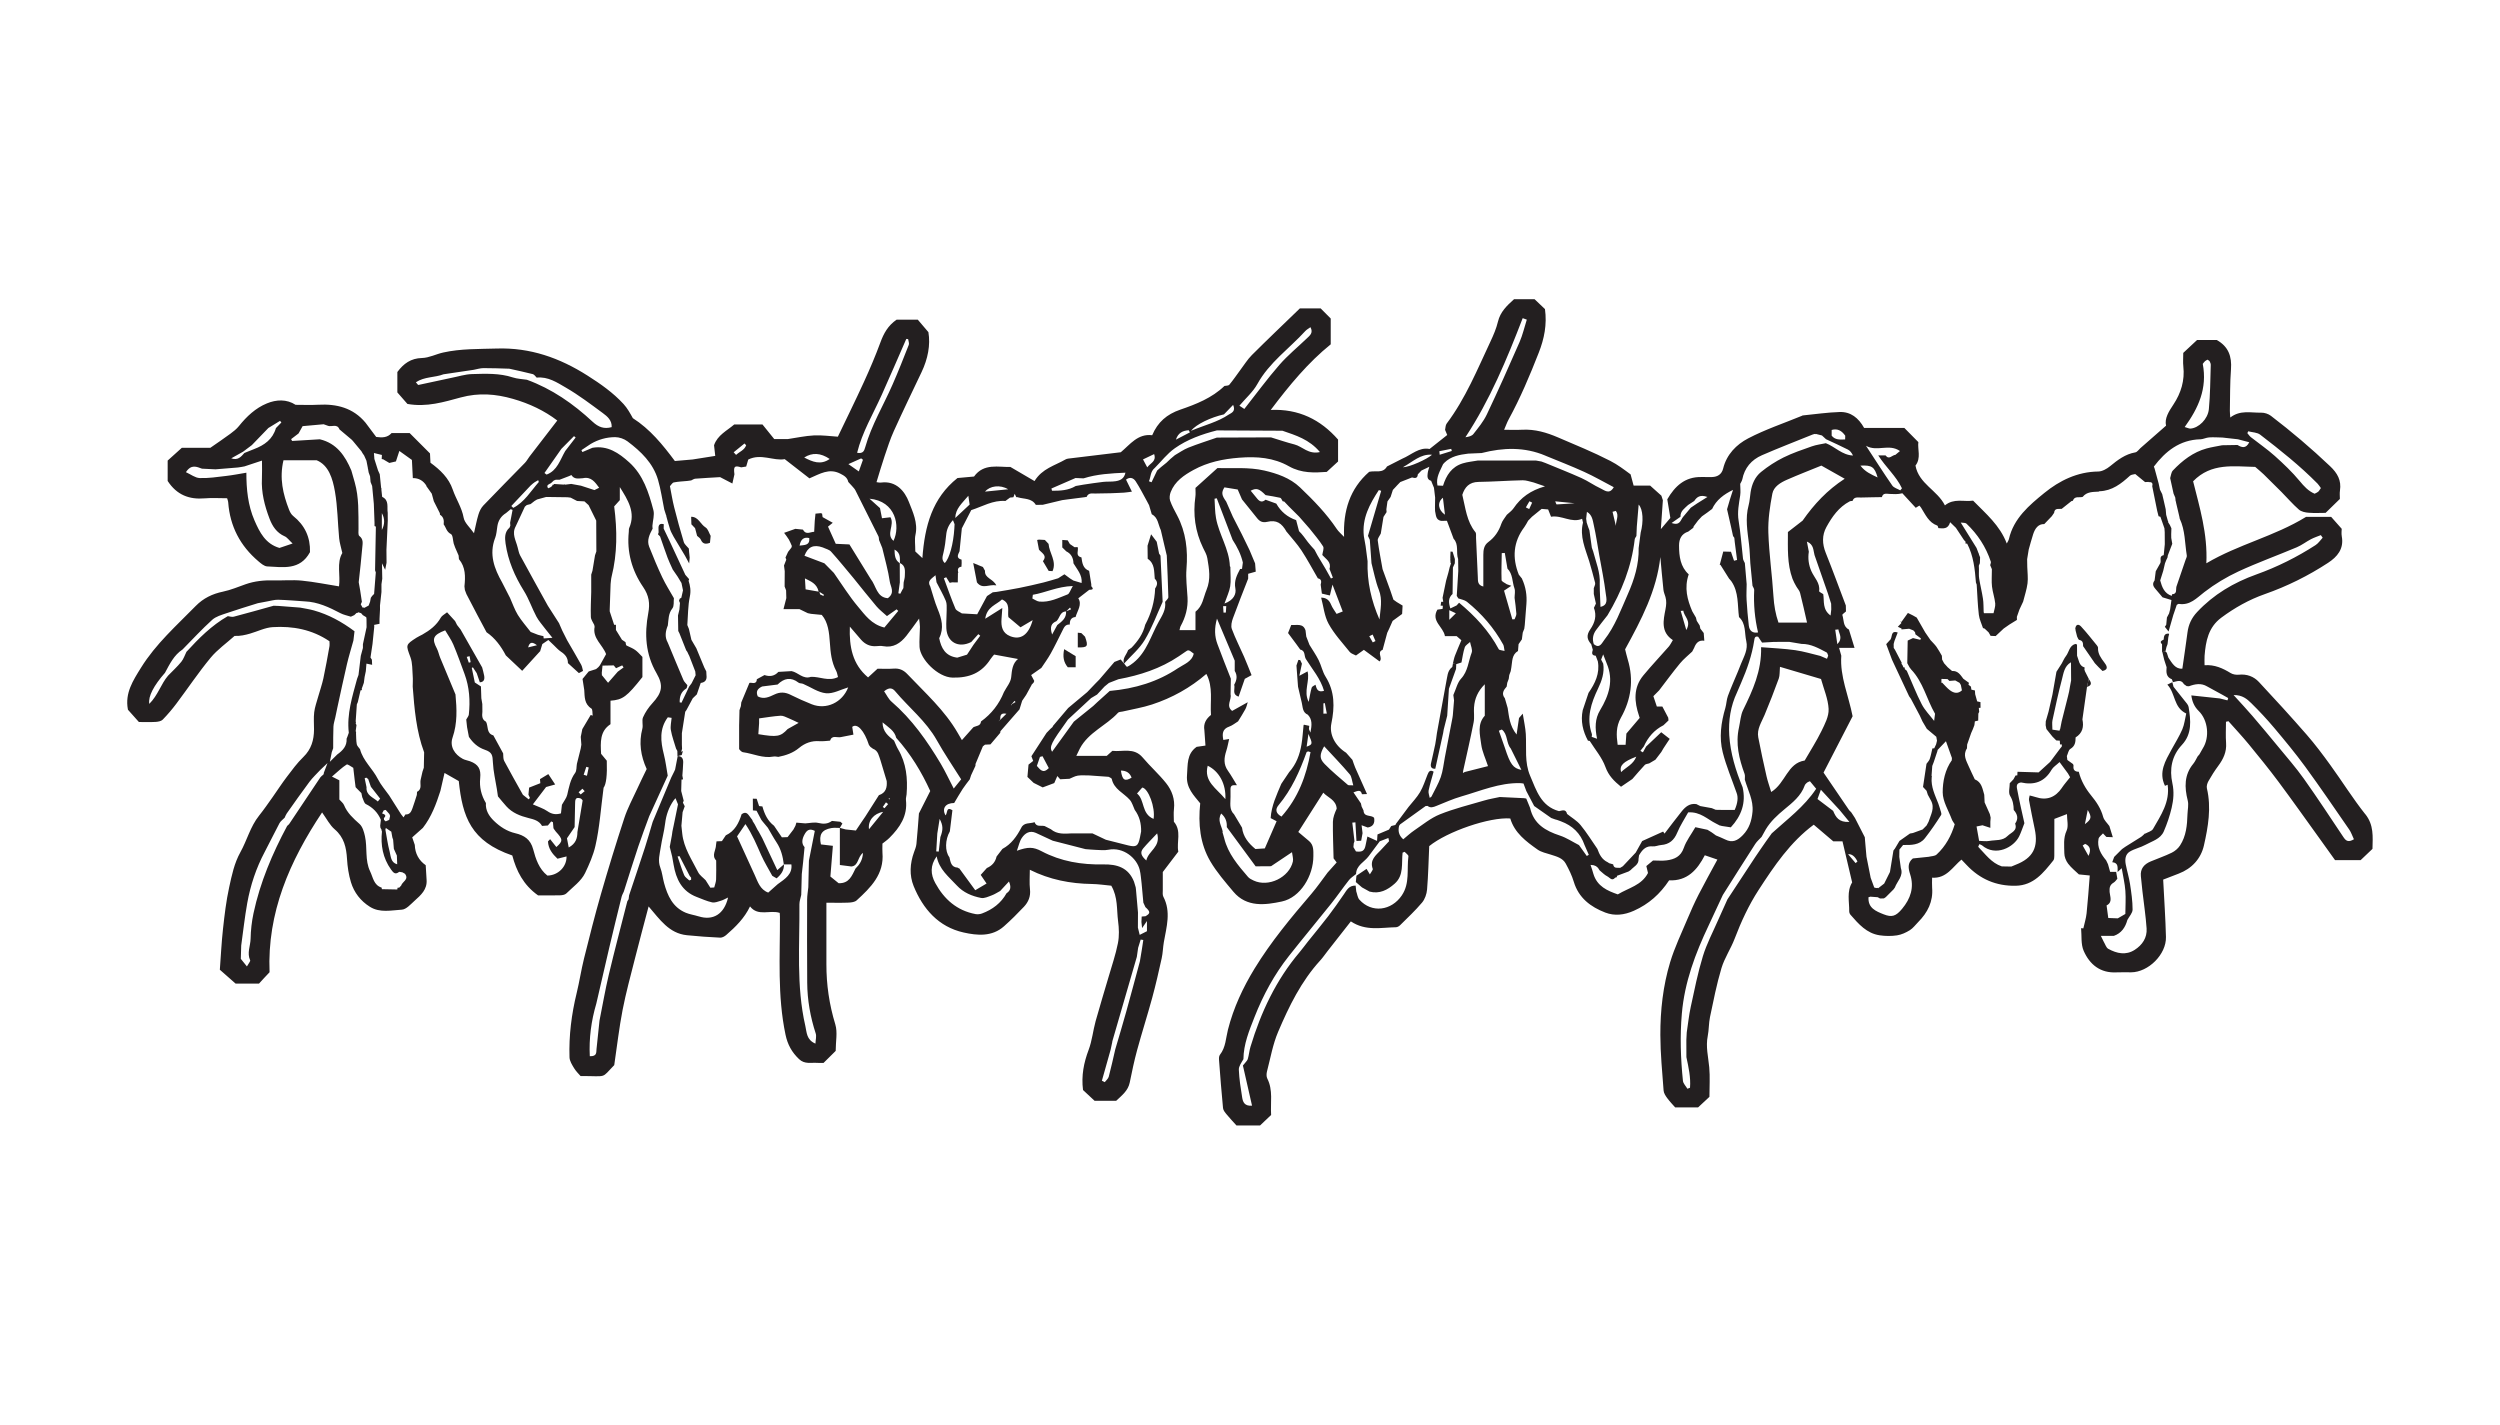 <?xml version="1.0" encoding="UTF-8"?><svg id="a" xmlns="http://www.w3.org/2000/svg" viewBox="0 0 963.29 549"><defs><style>.b{fill:#231f20;stroke-width:0px;}</style></defs><path class="b" d="M911.4,313.76c-4.82-6.07-8.93-12.69-13.49-18.98-2.89-4-5.86-7.96-9.1-11.68-6-6.88-12.16-13.63-18.4-20.31-2-2.15-4.66-3.13-7.74-2.82-1.03.11-2.29-.09-3.16-.62-3.04-1.86-6.17-3.31-10.06-3.03,0-1.44-.07-2.55.01-3.64.44-5.63,1.46-10.98,6.44-14.68,5.16-3.83,10.71-6.95,16.74-9.07,8.64-3.03,16.77-7.07,24.4-12.06,3.51-2.29,6.17-5.36,5.29-10.15-.22-1.19-.03-2.45-.03-2.96-1.65-1.87-2.88-3.26-4.06-4.59h-9.7c-12.22,7.53-25.98,10.53-38.4,17.88.54-11.46-2.61-21.56-5.1-31.6,7.01-7.24,15.73-5.69,23.93-5.54,1.23,1.07,2.29,1.92,3.27,2.87,2.3,2.23,4.58,4.5,6.84,6.78,2.24,2.27,4.33,4.7,6.71,6.79.91.8,2.44,1.12,3.72,1.22,2.33.19,4.69.05,6.58.05,2.04-1.99,3.71-3.63,5.5-5.37,0-1-.14-2.14.03-3.22.61-3.92-.96-6.7-3.8-9.39-7.26-6.89-14.87-13.35-22.81-19.42-1-.76-2.5-1.24-3.76-1.21-3.93.09-8.05-1.12-11.89,1.87-.08-1.22-.17-1.92-.16-2.62.11-5.32.03-10.67.43-15.97.37-4.91-.94-8.74-5.47-11.27h-7.61c-1.85,1.73-3.65,3.41-5.31,4.96,0,2-.15,3.62.03,5.21.6,5.4-.89,10.26-3.82,14.68-1.8,2.72-3.49,5.38-2.84,8.15-3.59,3.15-6.74,5.91-9.89,8.67-.64.56-1.21,1.49-1.93,1.62-3.9.67-6.82,2.93-9.76,5.34-1.26,1.03-3.02,2.02-4.56,2.04-8.04.09-14.94,3.52-20.77,8.27-5.78,4.7-11.81,9.75-13.63,17.73-.13.57-.51,1.08-.83,1.74-2.65-7.02-8.09-11.53-12.98-16.52-3.67.52-7.37-1.02-10.86,1.83-2.92-5.87-10.04-8.29-11.34-15.34,2.26-2.88.74-6.38,1.11-9.04-2-2.02-3.56-3.6-5.4-5.47h-15.5c-2.16-3.87-5.18-6.27-9.42-6.13-4.75.15-9.48.85-14.22,1.32-.12.01-.22.1-.34.15-6.92,2.85-14.09,5.24-20.69,8.69-4.54,2.37-8.32,6.18-9.65,11.64-.53,2.17-2.12,3.21-4.33,3.26-1.36.03-2.73,0-4.1-.01-6.32-.1-10.16,3.54-13.09,8.59.4,2.43.8,4.86,1.18,7.18-1.1,1.3-2.09,2.47-3.66,4.31.3-4.22.54-7.67.78-11.13-.19-.59-.38-1.18-.57-1.76-1.35-1.21-2.7-2.42-4.33-3.88h-6.37c-.44-1.62-.8-2.97-1.17-4.33-2.52-1.86-4.93-3.71-7.83-5.2-6.55-3.37-13.32-6.11-20.06-9.01-4.46-1.92-8.96-3.26-13.88-2.99-2.19.12-4.4.02-6.96.02.67-1.55,1.1-2.81,1.73-3.96,4.53-8.3,8.19-16.98,11.63-25.78,2.11-5.39,3.2-10.82,2.38-16.77-1.23-1.17-2.57-2.44-4-3.8h-7.92c-2.75,2.47-5.29,4.88-6.19,8.63-.62,2.59-1.69,5.12-2.83,7.54-5.11,10.87-9.64,22.05-16.94,31.76-.46.61-.42,1.6-.61,2.41.3.72.6,1.43.83,1.98-2.39,1.89-4.48,3.55-6.8,5.39-4.03-.81-6.98,2.25-10.5,3.73-1.97,1-3.94,2.01-5.91,3.01-1.57,2.81-4.44,1.47-6.86,2.06-7.48,6.53-10.08,15.11-9.67,25.07-1.16-1.23-2.13-2.02-2.8-3.02-4-5.99-8.99-11.09-14.18-16.05-3.9-3.72-8.98-5.38-13.72-6.49-6.08-1.42-12.65-.77-18.09-.97-3.26,2.95-5.92,5.35-8.48,7.66,0,1.32.12,2.33-.02,3.3-.98,6.89-.1,13.49,2.95,19.78.64,1.31,1.43,2.63,1.65,4.03.67,4.07,1.43,7.98-.34,12.25-1.2,2.88-1.41,6.13-4.23,8.35v7.09h-6.16c.19-.67.23-1.17.46-1.58,1.88-3.42,2.85-7.03,2.64-10.96-.2-3.7-.71-7.43-.41-11.09.59-7.24-.19-14.11-3.61-20.6-.97-1.85-2.02-3.69-2.69-5.65-.34-.98-.17-2.33.22-3.33,1.62-4.14,5.12-6.51,8.81-8.53,5.47-2.98,11.3-4.21,17.59-4.7,6.86-.54,13.25-.04,19.17,3.31,4.83,2.73,9.84,2.5,14.55,2.16,1.67-1.54,3.04-2.79,4.37-4.01v-8.45c-6.76-7.71-15.2-11.9-25.94-11.42,7.17-9.53,14.47-18.32,23.11-25.28v-9.94c-1.33-1.33-2.63-2.65-3.87-3.9h-8.02c-6.43,6.22-12.54,12.03-18.5,17.98-1.71,1.7-2.98,3.84-4.46,5.77-1.4,1.91-2.74,3.86-4.24,5.68-.32.39-1.22.31-1.86.45-4.82,4.65-10.94,7.04-17.05,9.14-5.15,1.77-8.67,4.81-10.79,9.84-5.56-.69-8.51,3.57-12.1,6.56-6.43.77-12.8,1.54-19.18,2.32-.72.09-1.52.11-2.11.45-4.11,2.38-9.02,3.51-11.95,8.34-3.09-1.81-5.86-3.43-9.31-5.45-4.47.17-10.22-1.57-14,3.7-2.39.22-4.48.41-6.38.58-9.71,7.73-12.61,18.43-13.52,30.84-1.56-1.46-2.41-2.25-2.73-2.55,0-2.72-.33-4.64.06-6.4,1.03-4.64-1.06-8.87-2.54-12.7-1.57-4.06-4.86-8.2-10.68-7.45-.67.09-1.37-.11-1.79-.15,1.06-3.44,2.02-6.78,3.13-10.06,1.1-3.25,2.15-6.54,3.56-9.66,3.45-7.61,7.08-15.13,10.67-22.67,2.45-5.14,3.47-10.47,2.64-15.41-1.67-1.96-2.95-3.47-4.1-4.82h-8.14c-3.35,2.29-4.99,5.32-6.26,8.79-1.9,5.16-4.06,10.24-6.35,15.24-3.26,7.13-6.73,14.16-10.04,21.07-2.89-.18-6.08-.65-9.23-.49-3.37.17-6.72.92-10.07,1.41h-5.21c-1.6-1.98-3.07-3.81-4.55-5.64h-10.86c-2.81,2.43-6.46,4.09-7.79,8.02.15,1.31.29,2.61.46,4.1-3.09.49-5.9.93-8.72,1.38-2.31.2-4.62.4-6.84.59-4.68-6.28-9.56-12.29-16.19-16.51-1.06-1.92-2.13-3.86-3.59-5.45-4.03-4.39-8.85-7.76-13.89-10.96-10.72-6.82-22.09-10.84-34.97-10.42-6.92.22-13.84.02-20.64,1.54-2.74.61-5.41,2.04-8.14,2.11-4.33.1-7.12,2.18-9.51,5.4v7.86c1.63,1.87,2.93,3.35,3.88,4.44,7.47,1.33,14.11-.77,20.58-2.51,6.95-1.87,13.43-1.35,20.1.56,6.34,1.81,12.17,4.59,17.06,8.34-3.58,4.65-7.17,9.29-10.74,13.94-.59.77-1.04,1.68-1.72,2.37-5.33,5.49-10.74,10.9-16.02,16.43-.89.93-1.51,2.23-1.89,3.48-.69,2.25-1.11,4.58-1.72,7.21-1.58-2.27-3.62-3.97-3.98-5.98-.72-3.95-2.95-7.17-4.2-10.83-1.53-4.49-4.81-7.6-8.59-10.36-.06-1.18-.12-2.4-.18-3.58-2.61-2.61-5.14-5.15-7.83-7.84h-6.98c-1.58,1.78-3.61,1.81-5.92,1.49-1.34-1.78-2.73-3.64-4.12-5.5-4.78-5.73-11.1-7.3-18.23-6.91-2.84.16-5.69.03-8.71.03-3.42-2.23-7.4-2.06-11.05-.55-4.36,1.79-7.81,5.03-10.78,8.74-.91,1.14-2.11,2.08-3.29,2.95-2.45,1.81-4.98,3.51-7.71,5.41h-10.99c-2.11,1.9-3.84,3.46-5.47,4.93v7.86c3.53,5.42,8.33,7.2,14.26,6.7,2.82-.24,5.67-.04,8.65-.04.12.46.38,1.03.42,1.62.68,9.19,4.62,16.72,11.62,22.66,1,.85,2.25,1.94,3.42,1.99,6.09.28,12.63,1.6,16.47-5.5q.27-8.58-6.5-13.96c-.71-.57-1.23-1.53-1.57-2.41-2.33-5.99-3.78-12.11-2.14-19.04h12.78c4.65,1.93,6.17,7.05,7.05,12.08,1.03,5.91,1.05,11.99,1.62,17.98.17,1.74.72,3.44,1.22,5.68-2.28,3.8-.65,8.67-1.28,12.85-4.81-.76-9.56-1.74-14.36-2.21-3.56-.35-7.19,0-10.79-.09-3.71-.1-7.33.25-10.85,1.49-2.87,1.01-5.71,2.22-8.68,2.84-4.11.86-7.59,2.53-10.54,5.54-7.41,7.57-15.36,14.59-21.06,23.76-3.12,5.03-6.21,9.75-5.08,15.99.04.24.12.48.06.24,1.6,1.79,2.91,3.26,4.2,4.71,2.27,0,4.38.09,6.48-.04.93-.06,2.11-.27,2.7-.88,1.89-1.94,3.65-4.01,5.27-6.17,4.41-5.87,8.5-12,13.17-17.65,2.63-3.18,6.13-5.64,9.24-8.43,2.23.09,4.12-.36,5.99-.9,2.91-.84,5.77-2.31,8.71-2.49,7.71-.47,15.14.89,21.87,5.44,0,.59.11,1.34-.02,2.04-.74,4.1-1.45,8.21-2.33,12.28-.52,2.38-1.34,4.69-2,7.04-.55,1.99-1.28,3.96-1.53,5.99-.27,2.2-.06,4.45-.07,6.68-.03,4.04-1.04,7.6-4.12,10.58-2.38,2.3-4.37,5.03-6.38,7.68-1.92,2.52-3.63,5.19-5.46,7.78-1.71,2.41-3.39,4.85-5.23,7.15-3.36,4.21-4.62,9.47-7.18,14.06-2.37,4.26-3.32,8.93-4.33,13.55-1.15,5.26-1.78,10.64-2.37,15.99-.58,5.25-.83,10.55-1.22,15.75,2.19,1.93,4.05,3.56,6.08,5.35h9.01c.68-.75,1.34-1.49,2.02-2.21.67-.72,1.35-1.43,2.05-2.17-.94-22.97,7.69-42.72,20.24-61.58,1.8,2.48,2.97,4.9,4.85,6.5,3.65,3.11,4.49,7.03,4.76,11.46.18,3,.64,6.06,1.51,8.93,1.21,3.98,3.72,7.22,7.29,9.46,3.85,2.43,8.22,1.36,12.31,1.12,1.73-.1,3.44-2.11,4.97-3.48,2.39-2.14,4.86-4.31,4.58-8.01-.11-1.81-.22-3.62-.34-5.64-2.64-1.84-4.1-4.49-4.21-7.83-.34-.99-.68-1.98-.99-2.9,1.55-1.39,2.83-2.52,4.11-3.66,3.31-4.25,5.13-9.2,6.75-14.25.53-2.3,1.06-4.61,1.59-6.91,1.86,1.06,3.62,2.06,5.49,3.13,1.44,13.84,4.67,23.19,20.62,28.67,1.56,5.9,4.24,11.35,9.94,15.38,2.52,0,5.49.05,8.46-.03.82-.02,1.88-.19,2.41-.71,2.56-2.51,5.77-4.79,7.24-7.87,1.58-3.29,3.15-6.89,3.96-10.4,1.63-7.03,2.09-14.33,3.17-22.47q1.52-2.05,1.23-10.42c-.76-.92-1.53-1.86-2.19-2.65-.24-4.46-.51-8.7,3.62-11.41v-9.06c4.73-.35,6.28-1.51,12.3-9.1v-7.77c-2.67-2.82-2.68-2.8-6.12-4.39-.27-.12-.26-.85-.38-1.29-.46-.31-.92-.62-1.38-.93l-.22.15.21-.17c-.77-1.25-1.54-2.49-2.31-3.74,0-.66,0-1.33,0-1.99-.24.02-.47.01-.7-.02-.57-1.72-1.13-3.45-1.7-5.17,0-.25,0-.5,0-.75h0c.11-3.25.23-6.5.34-9.75.12-.97.15-1.96.39-2.91,2.22-8.85,2.18-17.77.99-27.04.61-.68,1.42-1.58,2.17-2.41,0-1.04,0-1.9,0-2.77,0-.75,0-1.5,0-2.26,3.09,4.95,6.21,9.76,3.62,15.76-.19.43-.1.98-.16,1.47-.81,7.78,1.2,14.97,5.54,21.29,2.25,3.28,2.66,6.35,1.97,10-1.52,8.08-1.1,15.86,3.19,23.23,2.77,4.76,2.07,7.53-1.59,11.51-1.47,1.59-2.75,3.47-3.62,5.44-.55,1.26.1,3-.27,4.4-1.4,5.36-.65,10.44,1.67,15.54-1.22,2.53-2.52,5.15-3.73,7.8-1.68,3.66-3.62,7.24-4.87,11.05-3.19,9.73-6.2,19.52-9.03,29.36-2.36,8.21-4.44,16.49-6.51,24.78-1.09,4.39-1.76,8.89-2.83,13.29-1.99,8.16-3.04,16.42-2.77,24.8.05,1.43,1,2.92,1.79,4.22.76,1.24,1.86,2.28,2.47,2.99,10.59-.01,7.77,1.12,12.98-4.21,1.09-7.39,1.88-14.36,3.21-21.23,1.3-6.7,3.12-13.3,4.79-19.92,1.67-6.61,3.45-13.19,5.24-19.99,4.37,5.08,7.87,10.37,14.74,11.09,4.27.45,8.56.73,12.85.94.75.04,1.68-.47,2.29-1,3.63-3.15,7.05-6.5,9.2-11.04,3.09,4,7.68,1.24,11.45,2.5.03.59.07,1.08.08,1.56.04,15.15-1.02,30.34,2.15,45.38.81,3.84,2.44,6.77,5.22,9.41,2.17,2.06,4.62,1.26,7,1.44.86.07,1.73.01,2.44.01,1.71-1.7,3.28-3.25,4.67-4.63,0-3.6.78-7.17-.15-10.22-2.33-7.62-3.45-15.3-3.43-23.21.02-6.69,0-13.39,0-20.08v-3.58c3.11,0,5.83.08,8.55-.04,1.06-.05,2.39-.21,3.1-.86,5.42-4.95,10.65-10.07,9.95-18.36-.08-.98-.01-1.97-.01-3.53.73-.59,1.78-1.29,2.66-2.16,4.04-4.03,7.09-8.5,6.4-14.63-.08-.71.19-1.46.25-2.2.47-6.09-.09-11.98-3.3-17.39-.61-1.04-1.02-2.19-1.53-3.29-2.14-1.74-4.43-3.39-4.43-7.04,2.26,1.93,4.61,3.18,5.26,5.97,5.57,6.19,9.81,13.22,13.11,20.49-1.42,2.82-2.73,5.4-4.36,8.64-.27,3.43-.55,7.6-.96,11.76-.11,1.08-.55,2.14-.93,3.18-1.58,4.34-1.83,8.9-.15,13.03,3.59,8.83,9.59,15.74,19.25,17.9,5.2,1.17,10.95,1.73,15.57-2.39,2.67-2.38,5.23-4.91,7.68-7.52,1.73-1.84,2.64-4.02,2.33-6.73-.27-2.38-.06-4.82-.06-7.53,7.66,3.83,15.61,5.36,23.89,5.48,2.56.04,5.11.44,7.5.66,2.61,4.5,2.03,9.21,2.62,13.67.37,2.78.48,5.74-.06,8.47-.87,4.42-2.36,8.73-3.62,13.07-1.65,5.67-3.41,11.31-4.98,17-1,3.65-1.36,7.51-2.68,11.02-1.86,4.95-2.87,9.89-2.17,15.5,1.31,1.22,2.84,2.65,4.45,4.15h8.33c2.21-2.09,4.57-3.87,5.22-7.03.85-4.18,1.72-8.37,2.84-12.48,1.84-6.74,3.97-13.4,5.81-20.14,1.38-5.06,2.54-10.18,3.67-15.3.45-2.04.47-4.16.83-6.22,1.02-5.84,2.84-11.65-.2-17.47-.37-.7-.2-1.7-.21-2.57-.02-2.22,0-4.43,0-6.94,1.82-2.39,3.83-5.03,5.98-7.85-.74-3.72,1.35-7.99-1.71-11.53,0-1.66-.16-3.29.03-4.87.45-3.81-.78-7.19-3.04-10.01-2.77-3.47-6.13-6.45-9-9.85-3.38-4-7.77-2.12-11.69-2.58-.87.79-1.6,1.44-2.15,1.93h-11.74c.54-1.12.93-1.99,1.37-2.83,3.31-6.28,10.17-8.79,14.71-13.78.34-.37,1.14-.32,1.72-.46,3.8-.89,7.68-1.51,11.37-2.72,7.73-2.53,14.75-6.44,20.94-11.78,2.72,5.14,1.39,10.55,1.78,15.81-1.96,1.55-2.96,3.42-2.55,5.87.13,1.9.27,3.8.42,5.93-1.33.19-2.36.34-3.4.49-3.91,2.77-3.38,6.88-3.71,10.97-.39,4.86,2.61,7.71,5.09,10.79-.83,7.98-.08,15.58,3.9,22.36,2.47,4.2,5.75,7.96,8.9,11.72,5.13,6.11,12.37,5.09,18.65,3.75,7.2-1.54,12.16-9.97,12.15-17.47,0-2.1.18-4.24-1.64-5.81-1.49-1.28-3-2.53-4.17-3.51,3.13-4.92,6.4-10.05,9.64-15.14,1.56,1.79,4.96,2.73,5.16,6.16-.75,1.68-1.44,3.37-1.46,5.08-.06,4.69.15,9.38.26,14.07.35.46.7.93,1.19,1.57-1.19,1.33-2.34,2.62-3.5,3.91-2.07,2.74-4.01,5.58-6.24,8.19-7.86,9.18-15.59,18.47-21.9,28.8-4.48,7.35-8.1,15.08-10.25,23.53-.82,3.22-.84,6.83-3.09,9.68-.4.5-.4,1.43-.34,2.15.46,6.14.93,12.28,1.53,18.41.09.88.84,1.75,1.45,2.49,1.26,1.53,2.63,2.96,3.74,4.2h9.07c1.45-1.37,2.88-2.73,4.27-4.05-.3-4.83.8-9.57-1.47-14.03-.39-.76-.34-1.92-.11-2.8,1.33-5.1,2.23-10.39,4.28-15.2,4.19-9.84,8.88-19.49,16.24-27.53,1-1.09,1.83-2.34,2.75-3.51,3.02-3.85,6.04-7.71,9.03-11.52,5.74,3.83,11.64,2.35,17.36,2.25.56,0,1.22-.38,1.63-.79,2.87-2.85,5.85-5.62,8.45-8.71,1.1-1.31,1.78-3.29,1.93-5.03.46-5.53.58-11.1.83-16.73,6.98-5.65,23.29-11.25,31.23-10.65,1.66,5.57,6.07,8.84,10.51,11.98,1.44,1.02,3.36,1.39,5.09,1.95,2.22.72,4.6,1.28,5.79,3.49,1.21,2.23,2.36,4.55,3.08,6.96,1.87,6.26,6.53,9.72,12.15,11.88,3.57,1.37,7.28.97,11.03-.71,5.72-2.56,10.07-6.43,13.56-11.71,6.94.33,10.83-3.98,13.75-9.66,1.64.56,3.28,1.12,4.85,1.66-2.52,4.68-4.97,9.06-7.26,13.53-1.55,3.04-2.95,6.17-4.27,9.32-2.32,5.54-4.95,10.99-6.68,16.71-2.74,9.09-3.8,18.55-3.77,28.03.02,7.14.72,14.27,1.25,21.4.07,1,.75,2.05,1.38,2.9,1.02,1.39,2.23,2.63,3.07,3.59h8.85c1.67-1.55,3.1-2.89,4.36-4.06,0-3.96.27-7.69-.07-11.37-.37-4.02-1.41-7.96-.58-12.06.48-2.4.37-4.93.87-7.32,1.33-6.31,2.56-12.66,4.41-18.82,1.18-3.94,3.61-7.48,5.08-11.35,2.5-6.56,5.42-12.9,9.24-18.79,6.02-9.29,12.22-18.45,21.24-25.15,2.52,2.14,5.03,4.28,7.54,6.42h3.54c1.32,5.62,2.52,10.72,3.72,15.82-2.15,3.52-1.07,7.38-1.13,11.12,0,.46.2,1.02.51,1.36,3.1,3.55,6.23,7.16,11.23,7.9,2.19.32,4.5.35,6.68.02,1.72-.26,3.44-1.06,4.94-1.99,1.23-.76,2.14-2.04,3.19-3.1,3.65-3.67,5.85-7.92,5.4-13.27-.1-1.21-.01-2.43-.01-3.86,5.57.37,7.89-4.14,11.31-6.97.77.81,1.37,1.42,1.96,2.05q7.72,8.25,18.95,8.03c6.93-.14,10.68-5.01,14.49-9.76.34-.43.38-1.18.38-1.79.03-4.75.02-9.5.02-14.21,1.61-.62,3.15-1.2,4.86-1.86,0,2.26.65,4.65-.14,6.38-1.34,2.92-.9,5.8-.88,8.69,0,1.36.62,2.92,1.45,4.02,1.25,1.65,2.94,2.96,4.16,4.15,1.74.18,3.03.31,4.19.42-.41,5.1-.72,9.85-1.22,14.58-.21,1.96-.82,3.87-1.25,5.8-.29-.03-.58-.05-.87-.08.28,2.93-.13,6.16.99,8.72,2.31,5.28,6.41,8.66,12.71,8.31,1.86-.1,3.72,0,5.58-.02,6.63-.03,13.59-6.9,13.42-13.61-.17-7.23-.69-14.45-1.07-22.11,1.69-.65,3.81-1.49,5.95-2.3,5.13-1.94,8.6-5.8,9.75-10.86,1.62-7.17,2.91-14.53,1.15-21.98-.2-.85.13-1.99.58-2.79,1.15-2.03,2.4-4.02,3.79-5.89,1.96-2.64,3.27-5.39,3.02-8.81-.2-2.72-.04-5.46-.04-8.19.32-.07.63-.15.95-.22,2.61,2.95,5.32,5.83,7.82,8.87,3.91,4.77,7.81,9.56,11.49,14.5,5.44,7.31,10.7,14.76,16.03,22.15,2,2.77,3.98,5.55,5.73,8h9.88c1.72-1.64,3.14-2.99,4.55-4.33.1-4.67.58-9.17-2.76-13.37ZM93.56,174.12c1.16-.87,2.32-1.74,3.48-2.61,2.12-2.2,4.25-4.4,6.37-6.6,1.5-.92,3-1.83,4.5-2.75.17.21.34.42.51.63-.7.72-1.4,1.44-2.1,2.16-1.25,4.32-4.46,6.59-8.42,8.09-1.25.5-2.5,1-3.74,1.5-1.26,1.48-2.52,2.95-5.06,2.06,1.49-.83,2.98-1.66,4.46-2.5ZM109.67,206.63c1,.45,1.72,1.53,3.07,2.79-2.11.71-3.56,1.2-5.06,1.71-5.41-1.57-7.63-6.03-9.61-10.56-2.55-5.86-3.15-12.11-3.14-18.43-2.6.43-5.19.95-7.81,1.25-3.38.4-6.8.93-10.18.81-1.72-.06-3.4-1.4-5.3-2.26,2.05-3.17,4.14-2.08,6.19-1.35,1.73.08,3.47.16,5.2.25,2.88-.23,5.77-.45,8.65-.71.85-.08,1.68-.28,2.52-.42,2.17-.72,4.35-1.44,6.74-2.23,0,2.48.09,4.68-.02,6.88-.28,5.4,1.03,10.49,2.92,15.47,1.13,2.97,2.75,5.45,5.83,6.82ZM484.48,147.97c4.58-8.3,12.29-13.64,18.47-20.41.53-.58,1.28-.97,1.99-1.49,1.19,2.21-.26,3.22-1.39,4.31-3.54,3.4-7.37,6.53-10.58,10.21-4.66,5.35-8.86,11.09-13.51,16.99-.69-.46-1.27-.84-1.9-1.26,2.42-2.86,5.23-5.29,6.92-8.35ZM471.62,159.66c1.13-1.17,2.25-2.33,3.52-3.65,1.05,2.42-.44,3.02-1.72,3.75-4.25,2.86-9.17,4.01-14.54,6.25,2.18-2.64,7.67-5.18,12.74-6.35ZM458.05,165.79c.15.27.29.54.44.81-1.8.93-3.59,1.87-5.39,2.8.84-2.65,2.7-3.48,4.94-3.62ZM452.63,172.75c4.86-3.43,10.48-5.45,16.26-6.91,8.42.04,16.83.09,25.25.13,5.1,1.76,10.33,3.3,14.45,8.22-4.45,1.01-6.75-2.15-9.79-2.93-3.06-.78-6.05-1.81-9.07-2.73-6.95.03-13.89.05-20.84.08-3.66,1.27-7.37,2.44-10.97,3.87-1.84.73-3.49,1.92-5.22,2.91l-1.69,1.43c-.52.49-1.04.98-1.55,1.47-.7.56-1.4,1.13-2.1,1.69-.5.44-.99.88-1.49,1.32-.72,1.51-1.44,3.01-2.16,4.52-.34-.13-.67-.26-1.01-.38.77-1.7.49-3.71,2.24-5.12,2.54-2.55,4.78-5.51,7.68-7.55ZM444.71,174.98c.94,2.86-1.37,3.33-2.66,5.1-.66-1.23-1.04-1.95-1.63-3.06,1.46-.7,2.77-1.32,4.29-2.05ZM414.46,184.19c1.02.04,2.03.09,3.05.13,5.18-1.65,10.52-1.93,16.14-2.19-.5,2.41-2.11,3.02-3.8,3.29-1.57.25-3.2.08-4.79.26-2.53.28-5.05.7-7.58,1.06-.99.17-1.98.35-2.97.52-2.89,1.73-6.01,1.85-9.15,1.84-.08-.29-.15-.58-.23-.87,3.1-1.35,6.21-2.7,9.31-4.05ZM388.46,188.53c-3.26.33-6.09.61-8.91.9,1.82-2.22,5.82-2.79,8.91-.9ZM379.37,189.59c-.04.05-.06.07,0,0-.07.06-.05.04,0,0ZM373.12,191.03c.24,1.64.38,2.6.49,3.39-1.99,1.86-3.76,3.52-5.53,5.17.08-3.59,2.55-5.59,5.04-8.57ZM363.53,212.97c.51-2.22.84-4.5,1.04-6.77.19-2.17.94-3.98,2.62-5.79.29.72.45,1.15.62,1.57-.03.55-.06,1.1-.09,1.66-.35,5.86-1.91,11.64-3.69,13.31-1.34-1.21-.84-2.53-.5-3.99ZM360.46,221.63c.18,1.24.28,1.99.39,2.73,1.21,2.38,2.55,4.7,3.58,7.15.44,1.05.34,2.37.34,3.57,0,2.34-.24,4.68-.13,7.01.27,5.38,4.69,7.78,9.59,5.29.91-1.01,1.82-2.02,2.73-3.03.25.2.49.4.74.6-.85,1.14-1.7,2.28-2.55,3.42-.87,1.32-1.74,2.65-2.55,3.88-1.43.44-2.69.83-3.76,1.15-4.59-.58-6.18-3.68-6.96-7.5,1.95-3.89.94-7.54-.6-11.26-1.16-2.8-1.91-5.78-2.84-8.67-1.26-2.12.37-2.89,2.02-4.33ZM346.76,216.94c2.32,1.05,1.92,3.15,1.88,5.05-.02.81-.29,1.62-.45,2.43-.03.72-.07,1.45-.1,2.17-.16.28-.33.56-.49.84-.23.45-.47.9-.7,1.35l-.75-.18c.19-1.4.38-2.8.57-4.2l-.03-7.4c-1.86-1.19-1.96-3.01-2.02-5.25,2.5,1.33,2.01,3.37,2.09,5.19ZM304.7,267.75c-2.15-1.07-4.09-1.22-6.35-.13-1.92.92-4.06,1.96-6.37.71-.87-1.94.01-3.05,1.69-3.82,1.98-.25,3.96-.5,5.95-.75,2.49-2.44,5.12-3.01,8.07-.72.44.34,1.2.22,1.76.46,2.95,1.26,5.81,3.33,8.84,3.62,2.73.26,5.65-1.42,8.53-2.26-2.27,5.85-8.44,8.73-14.04,6.51-2.74-1.09-5.44-2.3-8.08-3.61ZM307.73,278.54c-1.42.8-2.83,1.59-4.24,2.38-2.75,2.94-4.05,3.18-11.29,1.97.1-1.4.19-2.81.29-4.22,0-.61,0-1.21,0-1.86,2.81-.37,5.54-.85,8.29-1.03,1-.06,2.06.56,3.06.96,1.21.5,2.39,1.1,3.89,1.8ZM309.98,214.14c1.28-3.44,3.5-4.46,7.05-3.2,1.08.52,2.45.79,3.2,1.62,3.02,3.35,5.84,6.86,8.74,10.32,2.91,3.59,5.77,7.23,8.76,10.76,1.17,1.37,2.65,2.48,4.03,3.75,1.41-.99,2.56-1.8,3.71-2.61.21.21.43.41.64.62-1.81,2.17-3.62,4.34-5.35,6.4-5.03-1.22-7.47-4.87-10.08-7.95-3.46-4.08-6.29-8.7-9.38-13.09-1.22-1.24-2.43-2.47-3.65-3.71-2.56-.97-5.11-1.93-7.67-2.9ZM317.49,229.2c-.07.14-.15.28-.22.42-.42-.19-.84-.38-1.26-.57l-.28-.99c.26.16.51.32.77.47.33.22.66.44.99.66ZM315.45,227.97c-1.78-.31-3.3-.58-5.04-.88-.1-1.54-.17-2.74-.26-4.22,2.24,1.17,4.56,1.92,5.3,5.1ZM308.09,210.24c.44-2.47,1.64-3.41,3.74-2.92.29,2.94-1.95,2.64-3.74,2.92ZM344.27,208.39c-3.05-2.57.58-6.09-1.16-9.08-1.02.12-1.92.22-3.26.38-.26-1.32-.51-2.58-.77-3.9-1.15-1.03-2.36-2.12-4.04-3.63,10.1.92,11.96,10.6,9.24,16.24ZM339.69,152.28c3.24-7.2,6.35-14.46,9.52-21.69.23.02.47.05.7.07.1.74.5,1.6.26,2.2-2.02,5.16-4.06,10.32-6.29,15.39-3.51,8.01-8.08,15.55-10.49,24.04-.41,1.45-.83,2.59-3.13,2.18,1.96-7.97,6.15-14.9,9.43-22.2ZM331.82,176.62c.23.18.46.36.69.54-.48,1.35-.96,2.7-1.6,4.49-1.57-1.1-2.46-1.73-4.01-2.82,1.94-.87,3.43-1.54,4.93-2.21ZM319.69,176.85c-3.49,2.46-6.66,1.08-9.82-.56,3.07-1.98,6.34-1.82,9.82.56ZM286.87,170.88c.21.23.43.45.64.68-.65,1.88-2.58,2.49-3.89,3.72-.31-.34-.62-.67-.93-1.01,1.39-1.13,2.79-2.26,4.18-3.39ZM202.99,146.32c-1.8-.28-3.67-.33-5.38-.89-5.17-1.7-10.5-1.44-15.78-1.29-2.64.08-5.25.94-7.88,1.45-4.24.93-8.48,1.86-12.74,2.74-.17.04-.46-.48-.96-1.04,3.32-2.21,7.27-1.76,10.64-3.07,3.86-.57,7.73-1.15,11.59-1.72,1.27-.23,2.55-.65,3.82-.66,3.32-.02,6.63.14,9.95.23,3.02.68,6.06,1.31,9.06,2.09.57.15.99.88,1.48,1.34,4.36-.47,7.88,1.9,11.29,3.88,4.96,2.88,9.58,6.39,14.21,9.8,1.73,1.27,3.53,2.77,3.4,5.4-2.93.81-5.09.02-7.35-2.08-7.44-6.92-15.69-12.68-25.35-16.19ZM229.06,188.84c-1.73-.56-3.46-1.12-5.19-1.69-1.26-.23-2.51-.46-3.77-.69-.75.09-1.51.19-2.26.28-.22-.13-.45-.14-.69-.02-1.25-.08-2.5-.16-3.75-.24l-.02.35c-.14-.11-.29-.13-.45-.06-.1.14-.14.3-.13.47l-.93.66c-.25.02-.47.11-.67.26-.89-1.36.38-1.54,1.11-2.01.38-.35.76-.71,1.14-1.06.25-.04.48-.12.69-.25.5,0,1,0,1.5,0,1.23-.47,2.47-.94,3.7-1.42.29-.13.81-.4.84-.37,1.11,1.77,2.81,1.28,4.41,1.21,3.23-.71,4.71,1.56,6.28,3.68-.6.3-1.2.59-1.8.88ZM216.34,172.92c1.61-1.62,3.22-3.25,4.83-4.87.21.18.43.36.64.53-1.34,1.74-2.68,3.47-4.02,5.21-1.97,3.39-3.05,7.55-7.18,9.08-.27-.2-.54-.41-.82-.61,2.18-3.11,4.36-6.23,6.54-9.34ZM204.47,187.07c.23-.2.45-.39.68-.59l.05-.06c.28-.21.56-.42.84-.63.45-.26.9-.51,1.34-.77.08.24.15.47.23.71-3.09,3.53-5.54,7.75-9.85,9.97-.25-.24-.49-.49-.74-.73,2.48-2.63,4.96-5.26,7.44-7.89ZM190.77,207.35c.55-1.45.63-3.09.88-4.65.35-2.19,1.45-3.86,3.34-5.02.59-.49,1.19-.99,1.78-1.48.24.09.49.18.73.27-.17.88-.33,1.75-.5,2.63-.15.77-.3,1.53-.45,2.3l.09,1.14c-.1.25-.21.51-.31.76-1.93,1.69-1.84,3.91-1.53,6.12.95,6.63,3.54,12.6,7.08,18.28,1.93,3.09,3.09,6.65,4.81,9.89.89,1.68,2.24,3.13,3.38,4.68.81,1.01,1.61,2.02,2.78,3.49-1.54.11-2.45.18-3.36.24-.04-.3-.07-.6-.11-.9-.28-.06-.56-.11-.84-.17-.42-.11-.83-.22-1.25-.33-.94-.37-1.88-.73-2.82-1.1-1.66-2.18-3.51-4.24-4.94-6.56-1.25-2.04-2.03-4.38-3.02-6.58-.12-.22-.23-.45-.35-.67-.9-1.75-1.79-3.51-2.69-5.26-3.04-5.36-5.08-10.84-2.72-17.09ZM206.9,248.62c-1.45.36-2.43.59-3.4.83.57-2.2,1.64-2.17,3.4-.83ZM123.26,169.26c-3.57.22-7.13.43-10.7.65-.13-.24-.26-.47-.39-.71.96-.73,1.91-1.46,2.87-2.19.52-.94,1.04-1.87,1.56-2.81,2.7-.24,5.4-.49,8.1-.73.52.19,1.05.37,1.57.56l.13.06c1.46.47,3.52-.95,4.41,1.37,1.56,1.31,3.11,2.62,4.67,3.93l.47.49c1.11,1.34,2.21,2.68,3.32,4.01.12.21.24.42.36.63l.04.08c.21.31.43.61.64.92.3.67.59,1.34.89,2.01.18.93.36,1.85.54,2.78-.01.13,0,.26.07.38.08.44.15.89.23,1.33.19.51.37,1.03.56,1.54.06.73.13,1.45.19,2.18.19.49.39.97.58,1.46l.02.02c.22,2.3.43,4.61.65,6.91.09,2.42.18,4.83.27,7.25,0,.44,0,.88,0,1.32.18.05.36.12.52.21-.1,5.61-.2,11.23-.31,16.84.09.27.18.55.28.82-.22,2.76-.44,5.52-.65,8.28-.26.26-.52.52-.77.78-.17.24-.34.48-.5.72-.09.49-.18.98-.27,1.47-.19.5-.38,1.01-.56,1.51-.55.29-1.11.58-1.66.88-.22-.12-.44-.15-.69-.1-.23-.42-.46-.83-.69-1.25.14-.33.29-.65.43-.98-.23-1.5-.45-3-.68-4.5-.18-1.02-.36-2.03-.54-3.05.47-4.49,1.02-8.97,1.38-13.46.12-1.48.52-3.1-1.14-4.35-.52-.39-.31-1.84-.32-2.81-.06-5.99.21-12.01-1.46-17.87-.43-1.52-.86-3.03-1.3-4.55-2.39-5.66-5.64-10.46-12.11-12.02ZM120.95,235.21c-1.73-.49-3.52-.73-5.29-1.09-2.75-.21-5.5-.43-8.25-.64-.66-.03-1.32-.05-1.98-.08-5.11,1.42-10.22,2.88-15.35,4.22-.76.2-1.65-.14-2.3-.21-6.32,3.62-11.21,8.59-15.94,13.75-.65,1.3-1.1,2.76-1.99,3.85-1.55,1.9-3.38,3.56-5.09,5.33-2.73,3.19-3.88,7.53-7.24,10.88-.51-2.9,1.8-7.14,6.04-11.97,1.81-3.33,3.43-6.8,6.77-8.99,3.78-3.83,7.44-7.81,11.42-11.42,1.43-1.3,3.6-1.9,5.52-2.56,3.99-1.38,8.05-2.59,12.08-3.86,1.22-.23,2.43-.46,3.65-.69,1.39-.23,2.78-.67,4.16-.64,3.43.09,6.85.41,10.27.63,5.02.19,9.4,2.28,13.74,4.55,1.24.65,2.68.91,4.03,1.35.44-.2.88-.41,1.32-.61l.14-.14c.2-.2.41-.39.61-.59l.13-.1c.27.04.49-.05.66-.26.36.12.73.24,1.09.35.18.2.35.4.53.61l.09.12c.45.27.9.55,1.35.82.05.21.08.43.1.64,0,1.08.02,2.15.03,3.23-.47,2.18-.94,4.36-1.41,6.53,0,.48,0,.96,0,1.44-.27,1.01-.55,2.02-.82,3.04-.29,2.46-.58,4.92-.88,7.38-.18.5-.37.99-.55,1.49-1.83,6.81-4.02,13.56-3.19,20.78-.18.51-.36,1.03-.55,1.54l-.3.73c.19,2.85-1.51,4.58-3.59,6.08-.95.94-1.91,1.88-2.86,2.83.24-1.22.49-2.45.73-3.67.18-.52.37-1.04.55-1.56.02-2.78-.02-5.56.1-8.34.05-1.16.46-2.3.7-3.45l.02-.08c.25-1.22.51-2.43.76-3.65,1.23-5.62,2.41-11.25,3.72-16.85.72-3.07,1.66-6.09,2.5-9.14.14-1.2.28-2.39.42-3.56-4.9-3.66-9.99-6.43-15.67-8.03ZM124.17,298.82l-.14.09c-.2.21-.4.42-.6.63-4,5.98-7.99,11.96-11.99,17.94-.2.29-.52.5-.78.74-5.73,10.69-10.44,21.78-12.98,33.68-.68,3.21-1.06,6.54-1.12,9.82-.05,2.74-1.48,5.47-.17,8.28.17.37-.58,1.16-1.25,2.38-.98-1.22-1.67-2.07-2.35-2.92.05-1.71.1-3.42.15-5.13.76-5.46,1.36-10.96,2.33-16.38,1.24-6.88,3.43-13.48,6.73-19.69,1.95-3.66,3.73-7.41,5.69-11.07.44-.82,1.32-1.41,1.99-2.11.26-.55.46-1.14.8-1.63,2.89-4.08,5.75-8.19,8.75-12.19,1.24-1.66,2.79-3.08,4.2-4.61.92-.87,1.84-1.75,2.76-2.62-.49,1.31-.99,2.62-1.48,3.93l.09.26-.62.61ZM154.56,341.23c-.23.25-.45.49-.68.74l-.05.05c-.22,0-.43.01-.65.04-.04.21-.07.42-.08.64l-.03.03c-1.98-.04-3.95-.08-5.93-.12,0-.2-.04-.4-.09-.6-3.06-.95-3.3-3.92-4.42-6.23-2.09-4.31-1.01-9.1-2-13.57-.37-1.67-.92-3.67-2.09-4.72-2.42-2.15-4.73-4.23-5.99-7.3-.31-.76-1.09-1.32-1.79-2.13v-7.39c-.6-.3-1.46-.74-2.85-1.44,2.3-1.95,3.85-3.49,5.66-4.64.41-.26,1.68.81,2.56,1.27.17,1.5.34,3,.52,4.5.12.98.25,1.96.37,2.94.13.14.26.29.39.43.61.62,1.23,1.24,1.84,1.86.11.53.22,1.05.33,1.58.46.91.68,2.29,1.41,2.65,2.71,1.35,4.6,3.31,5.77,6.05.14,0,.27.02.39.07h0c-.13-.05-.26-.08-.39-.07-.09.75-.17,1.5-.26,2.25.03.26.05.52.08.79l.47.87c-.06.22-.02.41.13.58-.55,5.29.32,10.21,3.49,14.67.96,1.34,1.68,2.08,3.16.89.4.06.81.13,1.21.19.34.19.67.38,1.01.57,1.68,2.23-1.07,3.02-1.48,4.57ZM141.09,299.63v-.03c.25.19.51.38.78.58.35.99.69,1.99,1.04,2.98,1.19,1.52,2.38,3.05,3.57,4.57-.3.37-.6.73-.9,1.1-1.75-1.6-4.6-2.33-4.35-5.5-.24-1.15-.48-2.31-.72-3.46.04-.23.09-.46.13-.69,0,0,0,0,0,0-.05.23-.09.46-.13.69.2-.05.39-.13.58-.22ZM152.92,329.65c.04,1.13.09,2.25.13,3.38-2.52-.69-2.43-3.04-2.91-4.87-.74-2.79-1.12-5.67-1.65-8.51.11-.2.16-.41.15-.64.71.48,1.43.97,2.14,1.45.13.74.27,1.49.4,2.23.1.29.2.57.3.86.09,1.17.19,2.35.28,3.52.39.86.77,1.72,1.16,2.59ZM149.96,315.92c-.45.19-.9.38-1.35.57-.22-.19-.43-.38-.65-.58.03-.23.01-.45-.05-.67,1.19-1.15.21-1.48-.69-1.83.22-.4.44-.79.66-1.19.25-.05.5-.1.74-.15.48.54.96,1.08,1.44,1.62.08.24.17.47.25.71-.11.51-.23,1.01-.34,1.52ZM210.91,337.37c-3.23-2.55-4.48-6.39-5.46-10.1-1.02-3.85-3.45-5.41-6.93-6.22-3.2-.75-5.89-2.51-8.21-4.77-1.89-1.84-3.28-4.01-3.08-6.85-1.8-2.97-2.56-6.2-2.2-9.63.35-3.43-.68-5.29-3.94-6.48-.91-.33-1.92-.46-2.76-.91-3.14-1.68-5.13-4.76-3.95-8.21,1.91-5.55,1.64-11.02,1.13-16.61-1.98-4.75-3.98-9.49-5.94-14.25-.46-1.13-.68-2.38-1.24-3.44-2.01-3.79-1.5-5.22,3.2-7.02,1.03,1.76,2.31,3.53,3.15,5.49,1.58,3.72,2.91,7.54,4.32,11.33,1.88,5.07,2.21,10.31,1.65,15.63-.07.62-.61,1.2-1,1.92.09.83.21,1.89.32,2.95.23,1.23.47,2.46.7,3.69v.03c1.54,2.29,3.42,4.05,6.15,4.98,2.82.96,2.98,2.07,3.11,4.96.15,3.39.98,6.74,1.51,10.11.15.96.29,1.93.43,2.89,1.08,1.28,2.12,2.6,3.25,3.84,2.29,2.53,5.3,3.7,8.53,4.51,2.01.5,4.07.99,5.21,3.03.75-.05,1.49-.1,2.24-.16.43-.52.86-1.04,1.29-1.57.22.1.44.2.67.3.07.78.13,1.55.2,2.33.06.14.13.27.24.38.23.31.45.62.68.93,2.75,2.99,2.8,3.63.2,5.93-.81-1.02-1.61-2.02-2.41-3.03-.27.29-.55.58-.82.87.12,2.8,1.68,4.79,3.66,6.66,1.18-.3,2.31-.58,3.49-.88.08,4.01-3.27,7.3-7.36,7.38ZM179.86,253.11c.36-.09.72-.19,1.08-.28.13.77.27,1.55.4,2.32-.23.06-.46.12-.7.19-.26-.74-.52-1.48-.79-2.22ZM222.49,320.55c-.01,2.41-.6,4.5-3.35,6-.28-1.45-.49-2.56-.68-3.53,1.08-1.58,2.01-2.96,2.95-4.33.06-2.91.12-5.83.18-8.74.06-1.43-.16-3.15,2.25-2.25.23.26.68.56.65.79-.63,4.02-1.32,8.04-1.99,12.05ZM223.75,306.12c-.27-.28-.54-.56-.8-.84.49-.46.97-.92,1.46-1.38.29.32.59.64.88.95-.51.42-1.03.84-1.54,1.26ZM226.16,298.92c-.42-.13-.84-.26-1.26-.39.34-1.02.67-2.04,1.01-3.06.31.08.62.17.93.25-.23,1.07-.45,2.14-.68,3.21ZM230.51,257.11c-.28.23-.55.47-.83.7-.95.3-1.89.61-2.84.91-.79.96-1.59,1.92-2.38,2.89.22,1.42.44,2.84.66,4.26.18,2.64-.02,5.36,2.74,7.13.54.34.36,1.8.52,2.74-.26-.08-.51-.17-.77-.25-1.08,1.82-2.16,3.63-3.23,5.45-.2.99-.4,1.99-.6,2.98l.23,3.01c-.08.49-.16.98-.24,1.47-.49,1.97-.99,3.95-1.48,5.92-.21,1.19-.05,2.64-.69,3.51-1.88,2.56-2.35,5.5-3.04,8.43-.29,1.24-1.21,2.33-2.04,3.83-.09.78-.22,1.98-.37,3.32-1.97.56-3.54.33-5.23-.85-1.52-1.07-3.41-1.62-5.6-2.62,1.61-2.11,3.35-4.4,5.1-6.69.96-.27,1.92-.54,3.5-.98-.96-1.46-1.82-2.76-2.64-4-1.26.76-2.2,1.33-3.14,1.9l-.07.06c.04.52.08,1.04.13,1.55-1.44.57-2.88,1.13-4.32,1.7-.09.91-.17,1.82-.26,2.73.19.42.38.83.58,1.25-.16.18-.33.36-.49.54-.74-.58-1.48-1.16-2.22-1.75-2.43-4.36-4.9-8.69-7.23-13.09-.42-.8-.27-1.9-.38-2.87-1.26-2.31-2.52-4.62-3.78-6.93-2.75-.79-1.88-3.51-2.82-5.26-1.63-.86-1.56-2.34-1.4-3.85-.01-.99-.02-1.98-.03-2.97-.13-.75-.25-1.49-.38-2.24-.05-1.51-.1-3.03-.15-4.54-.79-.51-1.57-1.02-2.36-1.53-.39-1.87-.78-3.74-1.17-5.61.14-.07.29-.14.43-.22.49.75.98,1.49,1.47,2.24.39,1.13.77,2.26,1.2,3.53,1.63-.1,1.9-1.18,1.68-2.52-.18-1.08-.52-2.14-.78-3.21-2.77-4.87-5.54-9.74-8.31-14.61-.46-.59-.92-1.17-1.37-1.76-.25-.5-.5-.99-.75-1.49-.95-1.05-1.91-2.09-3.09-3.39-.99.81-1.97,1.26-2.39,2.01-1.67,2.99-4.23,4.93-7.11,6.56-.75.42-1.56.75-2.27,1.21-4.33,2.79-4.12,2.73-2.33,7.59.81,2.22.67,4.8.86,7.23.11,1.34,0,2.7,0,4.06.65,8.58,1.36,17.14,4.4,25.3-.04,1.97-.08,3.95-.12,5.92-.17.51-.34,1.02-.51,1.52-.23.99-.45,1.99-.68,2.98-.47,1.6.75,3.69-1.42,4.79-.03.4-.05.8-.08,1.2-.55,1.7-1.06,3.41-1.67,5.09-.45,1.24-.96,2.53-2.67,2.43l-.08.04c-.24.36-.48.73-.72,1.09-.32-.41-.64-.82-.96-1.24-1.52-2.41-3.04-4.81-4.57-7.22-1.47-2.09-3.2-4.04-4.34-6.3-2.02-4.01-5.71-7.01-6.88-11.51-.44-.63-1.13-1.22-1.26-1.9-.26-1.43-.21-2.92-.29-4.38.1-.24.06-.46-.13-.65.1-.78.21-1.56.31-2.35-.11-.26-.22-.52-.34-.78.19-.19.2-.39.03-.6.15-2.21.3-4.41.45-6.62.12-.28.24-.56.37-.84.35-1.52.71-3.04,1.06-4.56.15-.01.31-.03.46-.06.09-.2.09-.4,0-.6.1-.26.2-.51.29-.77.17-.49.35-.98.52-1.47.1-.75.19-1.5.29-2.24.16-.74.31-1.49.47-2.23.08-.97.16-1.95.24-2.92.73.15,1.46.31,2.19.46-.03-.66-.06-1.31-.09-1.97l-.54-.84c.26-1.74.52-3.49.78-5.23.22-2.2.44-4.4.67-6.6-.01-.25-.03-.5-.04-.75.67-.13,1.33-.27,2.07-.41v-1.85c.06-1.23.13-2.47.19-3.7,0-.5,0-1-.01-1.51.19-1.73.38-3.46.57-5.19,0-1,0-2,0-3,.1-.71.21-1.43.31-2.14-.04-1.98-.08-3.96-.12-5.95.38.77.76,1.55,1.24,2.53.2-1.01.37-1.87.53-2.72-.01-1.67-.03-3.33-.04-5,.17-3.75.34-7.51.52-11.26,0-.49-.01-.99-.02-1.48,0-.5,0-1,0-1.49-.38-2.17.66-4.84-2.15-6.16-.1-.93-.2-1.85-.3-2.78.1-.25.07-.47-.1-.68-.18-1.75-.36-3.5-.53-5.25-.22-.5-.45-.99-.67-1.49-.47-1.46-.93-2.93-1.4-4.39-.06-.77-.11-1.54-.17-2.31,1.02.25,2.05.51,3.07.76-.02.52-.05,1.04-.08,1.56.15.09.32.11.49.07.82.48,1.63.97,2.45,1.45.92-.21,1.84-.43,2.54-.59.52-1.59.92-2.81,1.32-4.04,1.74,1.25,3.48,2.5,4.84,3.47.14,2.75.24,4.87.35,6.99h0c2.31-.02,4.03,1.01,5.24,2.94l-.07.08c.71,1,1.42,2,2.13,2.99.26.97.53,1.94.79,2.91.76,1.5,1.51,3,2.27,4.5.09.22.13.45.1.69,1.44.88,1.6,2.24,1.43,3.73.93,1.21,1.07,2.86,2.79,3.73.77.39.74,2.38,1.07,3.64l.56,1.56c.44,1.02.89,2.04,1.33,3.05.04.47.09.94.13,1.41,2.6,3.12,2.51,6.77,2.12,10.49.06.47.12.93.17,1.4l.59,1.57c1.39,2.67,2.78,5.35,4.18,8.01,1.18,2.24,2.38,4.46,3.57,6.7,3.33,2.27,5.59,5.43,7.44,8.93,2.1,1.98,4.2,3.96,6.3,5.94,2.44-2.67,4.64-5.08,6.83-7.48l.06.02c.29-.95.58-1.9.87-2.85.7-.47,1.4-.95,2.32-1.57.68.65,1.35,1.3,2.03,1.94.93.88,1.78,1.89,2.84,2.58,1.64,1.07,2.69,2.37,2.67,4.39,1.41,1.28,2.82,2.57,4.23,3.85.53-.28,1.06-.56,1.59-.84-.23-.8-.32-1.68-.71-2.39-1.75-3.16-3.59-6.27-5.4-9.4-.63-1.24-1.26-2.49-1.88-3.73-.33-.76-.66-1.52-1-2.28-.11-.18-.18-.36-.23-.56-1.45-2.26-2.89-4.51-4.34-6.77-3.57-6.46-7.17-12.91-10.68-19.4-.51-.94-.65-2.07-.96-3.11-.65-2.64-2.32-5.19-.75-8.04,1.18-2.54,2.36-5.08,3.54-7.61.25-.21.5-.42.75-.63.49-.12.97-.25,1.46-.37.52-.4,1.04-.8,1.55-1.21.31-.19.63-.38.94-.56,1.17-.32,2.34-.65,3.51-.97,2.73.04,5.47.07,8.2.11.41.05.82.1,1.23.15.83.43,1.66.86,2.49,1.29.94.05,1.89.1,2.83.15.53.48,1.07.96,1.6,1.45,0,0,0,0,0,0,.98,1.99,1.96,3.97,2.94,5.96.02,3.96.04,7.91.05,11.87-.17.5-.35,1-.52,1.51-.33,1.98-.65,3.95-.98,5.93h0c-.16.5-.32,1.01-.48,1.51,0,2.22,0,4.45,0,6.67-.07,3.21-.26,6.42-.14,9.63.04,1.06.87,2.1,1.35,3.15-.02.22.02.42.11.62-.92,4.49,3.12,6.98,4.41,10.56-.83,1.51-1.6,2.89-2.37,4.28l-.61.75ZM147.13,197.71c1.22,2.17,1.14,4.34,0,6.51,0-2.17,0-4.34,0-6.51ZM237.36,257.48c.79-.37,1.59-.73,2.38-1.1.18.26.36.52.53.79-.74.54-1.48,1.09-2.22,1.63-1.14,1.3-2.28,2.61-3.75,4.29-1.1-1.36-1.77-2.17-2.43-2.99.1-.24.09-.47-.01-.71.1-.97.2-1.95.3-2.92,1.44-.03,2.89-.05,4.33-.08.29.36.58.72.87,1.08ZM269.18,353.09c-1.63-.52-3.36-.74-4.93-1.39-5.07-2.11-7.03-6.58-8.37-11.44-.54-1.97-.72-4.07-1.45-5.96-1.05-2.72-.2-5.29.18-7.89.44-3.05,1.31-6.05,1.67-9.11.39-3.27,1.43-6.21,3.29-8.89.19-.24.39-.47.58-.71l.14-.12c.32.79.63,1.57.95,2.36-.56,2.72-1.11,5.45-1.67,8.17-.16.74-.31,1.48-.47,2.22-.07.51-.14,1.01-.21,1.52-.28,1.49-.55,2.99-.83,4.48.31,1.24.62,2.49.93,3.73.18,1.03.36,2.05.55,3.08.95,5.61,3.19,10.31,8.94,12.49,1.95.74,3.87,1.63,5.89,2.07,1.05.23,2.3-.3,3.42-.63.86-.25,1.65-.73,2.75-1.24-1.48,6.43-5.81,9.02-11.34,7.26ZM261.83,329.89c1.31,2.54,2.61,5.08,3.92,7.62.18.22.36.44.55.66,0,.27,0,.55,0,.82-.23.09-.47.17-.7.26-.67-.67-1.63-1.22-1.97-2.03-.98-2.35-1.72-4.8-2.55-7.21.26-.04.51-.08.77-.13ZM299.88,340.54l-.02-.02-.8.7c-.98.87-1.95,1.73-3.05,2.71-3.18-1.19-4-4.13-5.2-6.76-2.14-4.67-4.27-9.33-6.81-14.9.63-.93,1.73-2.54,3.23-4.74,2.77,4.13,4.33,8.05,6.05,11.91,1.23,2.76,2.85,5.36,4.29,8.03.51.29,1.02.59,1.67.97,1.72-1.45,2.9-3.07,2.84-5.38h2.85c.48,3.71-2.37,5.55-5.06,7.48ZM314.21,402.13c-3.52-1.48-3.34-4.39-3.9-6.81-3.56-15.48-2.14-31.23-2.28-46.88-.01-1.2.46-2.41.7-3.61.07-2.68.14-5.36.21-8.04.18-1.55.36-3.1.52-4.66.19-1.8.35-3.61.55-5.72-1.28-1.38-.99-3.16.03-4.97.8-1.41,1.75-2.4,3.92-1.29-.74,3.73-1.5,7.6-2.27,11.47-.08,3.41-.16,6.82-.23,10.24-.16,1.6-.45,3.19-.46,4.79-.03,10.66-.05,21.32.03,31.98.05,6.69,1.2,13.21,3.28,19.58.36,1.1-.05,2.45-.11,3.93ZM329.66,334.62c-1.38,2.72-2.4,5.85-6.53,5.69-.97-.78-2-1.62-3.17-2.57.31-3.78.62-7.63.96-11.83-1.62-.19-3.14-.37-4.61-.54-.84-3.8.32-5.63,4.03-6.3,1.06-.19,2.18-.05,3.27-.05v14.28c1.18.15,2.81.36,4.44.57,2.85-.28,2.3-3.62,4.47-5.24-.16,2.79-1.29,4.49-2.84,5.99ZM334.84,319.52c-.5-3.24,1.84-6.09,5.45-6.69-1.82,2.23-3.63,4.46-5.45,6.69ZM342.87,307.61c-.08.17-.17.34-.25.51-.07-.18-.14-.36-.2-.54.15,0,.3.02.45.03ZM342.2,309.84c-.46.53-.93,1.06-1.39,1.58-.22-.16-.44-.32-.66-.48.41-.6.82-1.19,1.23-1.79.28.23.55.45.83.68ZM341.66,300.91c.21,2.48-.28,4.59-3,5.48-1.74,2.74-3.49,5.48-5.23,8.22-.5.73-1,1.46-1.5,2.2-.72,1.08-1.44,2.15-2.14,3.2-1.51-.16-2.71-.29-3.92-.41-.75-.2-1.5-.4-2.26-.61.33-.56.66-1.12.98-1.68-.26-.22-.51-.45-.77-.67-1.08-.11-2.17-.22-3.25-.33-1.62,1.19-3.26,1.26-5.25.78-1.57-.38-3.35.08-5.04.17-1.07-.09-2.14-.18-3.42-.29-.09.31-.23.76-.36,1.2-.26.49-.52.97-.78,1.46-.75.98-1.5,1.95-2.25,2.93-.35.5-.7,1-1.05,1.5.35-.5.7-1,1.05-1.5-.73.02-1.47.05-2.2.07-1.01-1.48-2.01-2.96-3.02-4.45-2.48-1.89-3.69-4.55-4.48-7.45-.43-.05-.85-.1-1.28-.14-.31-.94-.62-1.87-.93-2.81-.49-.01-.99-.03-1.48-.04,0,1.51.02,3.01.03,4.52.47.04.93.08,1.4.12.61,1.16,1.22,2.32,1.83,3.49.17.23.34.45.52.68.67.8,1.34,1.61,2.01,2.41,1.1,1.87,2.13,3.79,3.33,5.6,1.73,2.6,2.46,5.49,2.82,8.52-.95.83-1.89,1.65-2.52,2.19-1.93-4.1-3.86-8.22-5.79-12.33-.46-.85-.92-1.7-1.39-2.54l.02.03c-.16-.25-.32-.5-.48-.75-.36-.69-.71-1.38-1.07-2.07-.2-.32-.4-.63-.6-.95-.18-.18-.27-.4-.26-.65-.2-.27-.4-.54-.61-.81-.93-1.11-1.56-2.93-3.56-1.48-1.07,3.43-2.61,6.51-6.09,8.14-.5.75-1,1.49-1.5,2.24-.69.03-1.39.05-2.08.08-.07.48-.13.95-.2,1.43-.01,1.99-1.8,3.99.07,5.95,0,2.44.07,4.89-.03,7.33-.05,1.03-.47,2.04-.72,3.06-.5.03-1,.06-1.49.1-.61-.96-1.22-1.93-1.83-2.89-.98-1.03-2.28-1.89-2.89-3.1-2.4-4.8-5.55-9.33-6.12-14.88-.11-1-.21-2-.32-3,.15-1.75.31-3.5.46-5.24.27-.76.54-1.52.82-2.28-.23-.46-.47-.92-.7-1.39.1-.25.2-.49.3-.74-.32-1.25-.64-2.5-.96-3.74.04-1.48.08-2.96.12-4.43.2-.04.39-.05.59-.05-.09-.49-.17-.99-.26-1.48.11-1.71.29-3.41.32-5.12.02-1.36-.5-2.4-2.12-2.38-.33,1.73-.66,3.47-1,5.2-.13.28-.26.56-.39.84-.37.75-.74,1.5-1.11,2.24-2.38,5.7-4.77,11.39-7.15,17.09-.98,3.27-1.89,6.56-2.95,9.81-2,6.17-4.08,12.31-6.13,18.47-.06.5-.12,1-.19,1.5-.16.26-.33.53-.49.79-2.4,9.46-4.91,18.89-7.16,28.38-1.38,5.82-2.38,11.73-3.56,17.6-.38,3.65-.78,7.3-1.15,10.95-.13,1.29.23,2.88-2.59,2.77-.34-6.9.55-13.63,2.51-20.27,1.68-7.29,3.34-14.58,5.06-21.86,1.52-6.43,3.09-12.84,4.68-19.26.17-.71.57-1.36.86-2.04,1.85-5.8,3.65-11.62,5.58-17.39,1.31-3.92,2.8-7.78,4.21-11.66,2.38-5.21,4.75-10.41,7.13-15.62-.49-2.73-.81-5.5-1.49-8.18-1.26-4.99-1.8-9.83,1.52-14.3.49.07.98.14,1.47.21-.12,1.58-.56,3.22-.29,4.73.42,2.42,1.31,4.76,2,7.13.16.3.33.59.49.89.02.67.03,1.34.05,2.01.55-.14,1.09-.29,1.64-.43.15-.52.31-1.03.46-1.55-.22.11-.43.22-.65.33.11-.4.21-.79.32-1.19-.02-.5-.05-1.01-.07-1.51,0-1.5,0-3.01,0-4.51.43-2.75.86-5.5,1.29-8.25.15-.21.31-.42.46-.63.81-1.52,1.63-3.04,2.44-4.55.52-.5,1.05-1,1.57-1.51.5-1.47,1-2.94,1.5-4.41,1.76-.22,2.45-1.25,2.22-2.96-.03-.49-.05-.98-.08-1.48-.25-.49-.5-.97-.74-1.46-.27.29-.42.52-.47.7.06-.18.2-.41.47-.7-1.03-2.49-2.06-4.97-3.09-7.46-.63-1.08-1.27-2.17-1.9-3.25-.32-1.4-.64-2.8-.96-4.19-.2-.5-.41-1.01-.61-1.51.28-3.67.22-7.42.97-10.99.47-2.24.15-4.1-.49-6.09.11-.19.17-.4.19-.62-.48-.55-.96-1.1-1.44-1.65-2.07-4.44-4.13-8.87-6.2-13.31-.72-1.5-1.43-3.01-2.15-4.51.01-.56.03-1.13.04-1.69-1.49-.41-2.1.24-2.03,1.7.01.5.03.99.04,1.49-.08.24-.16.47-.24.71.27.28.54.55.81.83.96,2.75,1.89,5.5,2.9,8.23.46,1.25,1.05,2.44,1.59,3.66.14.31.29.62.43.94l.11.13c.58.84,1.16,1.69,1.74,2.53.46.77.92,1.53,1.38,2.3l.08.07c.2.97.4,1.93.6,2.9-.22.96-.44,1.91-.65,2.87-.21.09-.41.2-.6.33-.09.27-.19.54-.28.81.12.29.24.57.36.86-.07.84-.14,1.67-.21,2.51-.18.76-.37,1.53-.55,2.29.03,2,.06,3.99.1,5.99.15.28.29.57.44.85.88,2.2,1.76,4.4,2.63,6.61.14.19.28.38.42.57.15.32.3.65.45.97.1.19.2.39.3.58.77,2,1.54,4,2.32,6,.05.49.09.98.14,1.48-.52,1.03-1.04,2.06-1.55,3.09-.32.43-.63.85-.95,1.28-.98,2.07-1.96,4.14-2.95,6.21-.22-.08-.45-.13-.69-.15-.07-2.2.51-4.07,2.53-5.32.3-.18.29-.85.43-1.29-.51-.66-1.2-1.24-1.52-1.98-1.95-4.54-3.82-9.11-5.72-13.67-.11-.26-.23-.52-.34-.79-1.23-2.2-.84-4.39.05-6.58.3-2.26.15-4.54,1.76-6.58.71-.9.42-2.59.58-3.92-1.51-2.67-3.17-5.26-4.48-8.02-1.83-3.86-3.47-7.81-5.04-11.78-1-2.53.15-4.8,1.32-7-.03-.37-.11-.74-.08-1.1.14-2.01.86-4.17.38-6.01-1.78-6.77-3.9-13.54-9.32-18.43-3.95-3.56-8.3-6.61-14.16-5.61-1.29.55-2.59,1.1-3.88,1.65-.12-.25-.25-.49-.37-.74,1.19-.79,2.37-1.59,3.56-2.38,2.9-1.72,6.11-2.62,9.42-2.63,1.61,0,3.49.66,4.78,1.63,5.18,3.9,9.86,8.36,11.75,14.82,1.09,3.73,1.62,7.62,2.4,11.43.24.75.48,1.51.72,2.26.12.09.14.21.08.35.49,1.72.92,3.47,1.49,5.16.32.96.88,1.83,1.33,2.74,1.46,2.44,2.93,4.89,4.39,7.33.53.98,1.06,1.97,1.59,2.95.07-.75.13-1.5.2-2.25-.05-.49-.1-.97-.15-1.46-.03-.22-.05-.44-.07-.66-.04-.46-.07-.92-.11-1.38-.66-.83-1.65-1.56-1.94-2.5-1.34-4.41-2.56-8.87-3.69-13.34-.68-2.69-1.11-5.45-1.65-8.18.49-.5.92-1.34,1.49-1.45,1.71-.34,3.48-.4,5.23-.57.49-.07.97-.13,1.46-.2.53-.23,1.04-.62,1.58-.67,3.17-.24,6.34-.41,9.57-.6,1.38.72,2.9,1.51,4.73,2.46.37-1.66.58-2.6.79-3.54-.39-3.08,0-3.49,2.61-2.69.61-.1,1.21-.2,1.92-.31.25-.84.48-1.64.79-2.69,4.86-2.48,9.85.64,14.06-.16,3.61,2.8,6.67,5.18,9.52,7.4,4.12-1.76,7.57-4,11.83-1.84,1.54.78,2.77,1.49,3.14,3.23.46.49.91.98,1.37,1.48.45.56,1.02,1.06,1.34,1.68,3,5.91,5.96,11.84,8.9,17.77.21.42.16.95.24,1.44.42,1.03.83,2.06,1.25,3.09,1.01,4.32,2.27,8.6,2.9,12.97.28,1.92,2.13,4.25-.76,6.36-4.33-.3-4.49-4.8-6.6-7.41-2.73-4.44-5.46-8.87-8.2-13.31-1.57-.07-3.13-.15-5.27-.24-.95-2.12-1.97-4.37-2.98-6.62.52-.42,1.05-.85,1.83-1.48-1.5-.84-2.71-1.52-3.92-2.19-.06-.45-.13-.9-.19-1.35-.19-.03-.37-.08-.54-.17-.59.06-1.18.11-2.01.19-.09.96-.19,1.88-.28,2.8-.07,1.32-.14,2.65-.22,4.19-1.52.03-3.18,1.35-4.34-.84-.97-.1-1.94-.2-2.92-.3-1.44.51-2.89,1.03-4.33,1.54.62.86,1.3,1.69,1.84,2.6.47.79.78,1.67,1.16,2.51-.1.18-.16.37-.17.57-.43.55-.87,1.11-1.3,1.66-.33.73-.67,1.45-1,2.18.1.27.21.54.31.81-.29.75-.59,1.51-.88,2.26.09.73.19,1.47.28,2.2-.01,1.96-.03,3.92-.04,5.88.19.5.38,1,.57,1.5.03.99.05,1.99.08,2.98-.34,1.32-.68,2.64-1.09,4.26h6.18c1.07.52,2.14,1.03,3.2,1.55.41.08.82.17,1.22.25,1.27.13,2.53.25,4.15.41,2.48,2.85,2.86,6.88,3.12,10.67.26,3.85.62,7.52,2.46,10.96.33.61.41,1.36.68,2.32-3.61,1.83-7.05-.25-10.46-.08-3.01,1.05-4.88-1.7-7.42-2.21-1.7.1-3.4.2-5.1.3-1.5,1.66-3.32,1.91-5.35,1.22-.98.54-1.97,1.07-2.95,1.61-.08,2.41-2.41,1.02-2.87,1.44-1.21,2.91-2.16,5.2-3.12,7.49-.05.47-.1.95-.15,1.42-.18.52-.36,1.04-.54,1.56-.05,1.96-.1,3.93-.14,5.89v9.12c.09.07.75,1.1,1.54,1.21,3.92.54,7.64,2.45,11.75,1.66.58-.11,1.21.08,1.82.13,2.91-.57,5.64-1.5,7.98-3.44,2.26-1.88,4.85-2.84,7.87-2.61,1.34.1,2.71-.12,4.07-.2.76-2.29,2.7-1.05,4.12-1.36,1.56-.34,3.14-.62,4.89-.96-.22-1.46-.35-2.25-.46-2.99,1.9-1.59,4.66,1.45,6.44,6.97.19.24.37.49.56.73.32.24.65.48.97.72,2.1.77,2.28,2.79,2.93,4.51.8,2.68,1.6,5.35,2.41,8.03ZM338.17,257.63c-1.33,1.22-2.5,2.29-3.69,3.39-6.01-5.04-7.31-11.81-7.02-19.57,1.44,1.68,2.86,3.39,4.33,5.05,1.56,1.76,3.49,2.67,5.9,2.47.86-.07,1.76-.15,2.6.01,3.93.74,6.68-1.14,8.95-3.99,1.59-1.99,3.03-4.1,4.9-6.64.14,1.33.33,2.25.33,3.17-.02,2.59-.3,5.19-.16,7.77.25,4.64,7.02,11.69,12.74,11.81,6.53.13,11.19-1.83,14.63-7.16.46-.72,1.07-1.34,1.37-1.72,3.2.59,6.14,1.14,9.2,1.7-2.12,1.73-2.35,4.26-2.62,7.02-.19,1.99-1.81,3.83-2.8,5.74-1.85,4.62-4.79,8.4-8.83,11.31-.16,1.84-1.87,1.64-2.96,2.25-1.36,1.53-2.73,3.06-4.4,4.94-.66-1.14-1.12-1.92-1.57-2.7-5.06-8.8-12.58-15.48-19.45-22.73-1.45-1.54-3.08-2.29-5.25-2.12-2.09.16-4.19.04-6.19.04ZM388.53,237.77c1.55,1.3,3.09,2.59,4.69,3.94,1.7-1.01,3.05-1.8,4.69-2.77-1.58,5.75-4.67,7.8-8.7,6.18-3.05-1.24-3.51-3.77-3.31-6.62.08-1.18.17-2.36.31-4.23-2.42,1.52-4.21,2.65-6.59,4.14.66-4.67,4.27-5.33,6.46-7.44,3.41,1.48,2.06,4.45,2.46,6.81ZM411.35,229.04c-3.5,1.35-6.96,3.13-10.87,2.76-.93-.09-1.8-.78-2.69-1.19.06-.48.12-.95.18-1.43,4.89-.83,9.41-3.18,15.41-3.38-.96,1.6-1.29,2.95-2.03,3.24ZM412.7,234.77c-.62.26-1.25.52-1.87.77.49-.48.97-.96,1.46-1.43.14.22.27.44.41.66ZM410.78,235.58c.18,2.59-1.64,3.91-3.4,5.26-.54,1-1.09,2-1.98,3.65-.96-2.94-.34-4.33,1.66-5.14,1.32-1.18,1.28-3.7,3.72-3.76ZM391.31,270.51c-.45.27-.9.53-1.35.8-.11.15-.21.3-.32.45-.04-.04-.07-.07-.11-.11.12-.13.25-.27.37-.4.34-.4.68-.8,1.02-1.2l.39.46ZM387.79,275.02c-.76.75-1.53,1.5-2.29,2.25-.14.12-.28.25-.76.67.42-.48.55-.62.67-.76,0-1.35.07-2.62,2.38-2.16ZM343.53,270.37c-1.19-1.02-1.89-2.61-2.87-4,2.22-1.88,3.45-.99,4.29.01,5.3,6.31,11.89,11.48,16.01,18.83,2.87,5.13,6.2,10,9.39,15.08-1.05,1.3-1.77,2.2-2.86,3.55-1.82-3.5-3.25-6.6-4.98-9.52-5.26-8.82-11.12-17.17-18.98-23.95ZM362.34,322.58c-.21,1.85-.42,3.7-.63,5.55-.32-.02-.64-.05-.96-.07.14-2.3.28-4.6.41-6.9.28-1.74.56-3.47.9-5.63,1.37,2.59,1.37,4.19.27,7.06ZM387.84,344.18c-2.13,3.82-5.42,6.28-9.44,7.79-.77.29-1.72.39-2.52.24-7.18-1.35-12.09-5.71-15.5-11.95-1.82-3.35-2.05-6.73.54-10.31.9,5.02,4.66,7.87,7.75,11.23,2.53,2.75,5.84,4.12,9.35,4.81,1.27.25,2.79-.51,4.13-1,1.13-.41,2.15-1.11,3.23-1.68,1.06-1.14,2.11-2.28,3.39-3.66.86,2.03.75,3.44-.93,4.53ZM439.98,365.83c-.25,1.53-.51,3.06-.76,4.59-1.76,6.5-3.48,13.01-5.29,19.49-1.34,4.82-2.79,9.61-4.2,14.42-.82,3.52-1.58,7.05-2.51,10.54-.21.78-1.01,1.4-1.54,2.1-.37-.19-.74-.37-1.1-.56,1.12-3.99,2.24-7.98,3.37-11.97.22-1.02.43-2.03.65-3.05l-.03-.06c3.16-10.88,6.32-21.77,9.47-32.65.17-1.16.33-2.32.5-3.47.33-1.06.65-2.12.98-3.18.34.05.67.11,1.01.16-.18,1.22-.36,2.43-.55,3.65ZM441.36,353.04c-.48.04-.96.08-1.45.12-.03.7-.07,1.41-.1,2.11.07.6.13,1.2.26,2.34.75-1.09,1.23-1.8,1.87-2.73v3.93c-.82.41-1.7.86-2.8,1.41-.24-.95-.46-1.87-.69-2.79,0-1.95.02-3.89.03-5.84-.26-2.96-.52-5.93-.78-8.89-.03-.27-.07-.53-.1-.8-.22-.72-.43-1.45-.65-2.17-2.15-5.43-6.52-6.77-11.87-6.66-8.29.17-16.28-1.13-23.73-5.07-3.28-1.74-5.27-1.71-9.54-.19.71-1.91,1.02-3.63,1.92-4.96,1.22-1.81,3.03-2.98,5.41-1.92,2.18.97,4.33,2,6.5,3.01,4.2,1.08,8.4,2.16,12.6,3.24,1.34.1,2.68.25,4.03.29,1.58.05,3.21.26,4.74-.04,5.95-1.17,11.02,3.27,12.13,7.7.43,1.72.5,3.53.74,5.3.22,2.46.45,4.92.67,7.37.26.57.52,1.14.79,1.72,1.97,1.79,1.98,2.42.02,3.52ZM441.69,331.56c-1.83-1.65-2.59-2.99-1.2-4.66,1.55-1.85,3.27-3.55,5.38-5.79,1.48,5.32-3.37,6.63-4.18,10.45ZM440.13,303.45c2.31.32,5.11,7.63,4.36,12.09-4.79-1.99-3.28-7.27-6.38-9.79.86-.98,1.47-1.68,2.02-2.3ZM436.02,299.65c-2.62,1.58-3.61.94-4.11-2.74,2.05.04,3.41.83,4.11,2.74ZM415.29,298.86c1.45-.21,2.96-.06,4.45-.07,2.48.18,4.97.35,7.45.53.41.27,1.12.48,1.19.82.84,3.99,4.6,5.39,6.94,8.04.92,1.04,1.29,2.57,1.91,3.88,1.84,2.48,2.53,5.29,2.46,8.33-.15.75-.29,1.5-.44,2.24-.68,3.37-1.4,3.89-4.53,3.12-2.88-.7-5.74-1.45-8.61-2.18-2.06-.98-4.12-1.96-5.19-2.46h-7.89c-2.84.14-5.71.45-8.12-1.6-.8-.41-1.6-.81-2.4-1.22-1.35-.34-3.17.51-3.88-1.5-1.73.68-4.06-.04-5.13,2.18-1.74,3.32-3.84,6.31-7.25,8.13-.75.98-1.51,1.96-2.26,2.94-.47,2.13-1.75,3.57-3.73,4.42-.71.79-1.42,1.58-2.38,2.65.62.91,1.28,1.89,2.26,3.33-1.43.85-2.89,1.71-4.36,2.58-2.28-3.12-4.22-5.77-6.15-8.41-.25-.02-.46-.13-.63-.3-2.57-.14-2.72-2.2-3.18-4-1.76-2.27-1.69-6.74.17-9.96.33-2.72.66-5.45.99-8.17-2.57-1.58-1.78,1.35-2.69,2-1.42-2.72,0-4.74,3.37-4.77,1.09-1.82,2.14-3.67,3.29-5.44.83-1.27,1.8-2.45,2.71-3.67.17-.53.34-1.06.51-1.58.56-1.21,1.12-2.42,1.68-3.62.01-.25.03-.5.04-.75.94-2.26,1.88-4.51,2.82-6.77.27-.22.55-.43.82-.65.7-.03,1.4-.07,2.1-.1,1.26-1.49,2.52-2.97,3.78-4.46.04-.24,0-.55.15-.71,2.41-2.79,4.84-5.56,7.27-8.33.34-1.1.68-2.21,1.02-3.31l1.54-2.26c.7-1.28,1.4-2.56,2.1-3.84l-.06-.02c.28-.3.57-.6.85-.9.07-.21.15-.42.23-.63-.4-.75-.79-1.5-1.19-2.26h0c1.28-.89,2.55-1.78,3.93-2.75,1.12-1.7,2.49-3.55,3.6-5.54,1.59-2.86,3-5.82,4.48-8.74.61-1.2,1.08-2.57,2.84-2.42.03-1.56.46-2.8,2.31-2.92l-.04-.03c.73-2.47,2.59-4.8,1.04-7.17,1.55-1.19,2.88-2.23,4.22-3.27,1-.04,2.01-.08.79-1.38,0-.25,0-.5,0-.75-.28-1.73-.56-3.45-.83-5.18-2.43-.91-2.65-3.08-2.97-5.19-2.52-.58-.98-2.64-1.45-3.96-.4.01-.81.03-1.21.04-.6-.41-1.19-.82-1.79-1.23-.28-.47-.56-.94-.84-1.42-.7-.05-1.39-.1-2.09-.15,0,.98,0,1.96,0,2.95l.04-.03c.5.49.99.98,1.49,1.47,1.93.94,2.72,2.56,2.78,4.61,1.4,2.38,3.47,4.49,3.14,7.59-1.06-.32-2.12-.63-3.18-.95-.43-.27-.87-.55-1.3-.82-.71-.53-1.43-1.06-2.14-1.59-.81.51-1.61,1.02-2.42,1.54-1.87.54-3.72,1.15-5.61,1.61-3.11.76-6.24,1.48-9.38,2.11-2.88.58-5.79,1.02-8.69,1.52-.5.05-1.01.1-1.51.16-.74.49-1.49.97-2.23,1.46-1.27,2.36-2.54,4.72-3.77,7.01-2.09-.12-4-.22-5.91-.33-.86-.61-2.15-1.03-2.49-1.85-1.62-3.84-2.99-7.79-4.44-11.69.3-.13.6-.27.9-.4.45.72.9,1.44,1.35,2.16.29-.06.59-.12.88-.19.74,0,1.48.02,2.23.02.02-1.23.04-2.46.06-3.69l.14.05c-.27-1.14-.37-2.2,1.21-2.41.03-.46.05-.93.08-1.39-.01-.44-.02-.88-.03-1.32-2.23-.6-1.37-1.95-.79-3.23.3-2.94.59-5.89.89-8.83,1.2-2.32,2.39-4.64,3.62-7.03,4.33-1.38,8.35-3.9,13.17-3.52.59-.44,1.18-.87,1.78-1.31.43-.04.87-.08,1.3-.13.12-.32.24-.63.5-1.33.3.63.46.97.62,1.32.2-.07.39-.06.58.03,2.41.74,5.34.25,6.94,2.92.89,0,1.78-.02,2.66-.03,2.51-.6,5.02-1.2,7.52-1.8.73-.1,1.47-.2,2.2-.3,2.23-.29,4.46-.57,6.69-.86.15-.09.31-.1.46-.02.81-2.02,2.58-1.21,4.03-1.38,1.72-.03,3.45-.06,5.17-.09,1.76-.08,3.53-.12,5.29-.24,1-.07,2-.25,3-.38-.73-1.48-1.45-2.96-2.27-4.63,1.51-1.19,2.9-.62,3.71.62,1.62,2.48,2.95,5.15,4.39,7.75.26.5.53.99.79,1.49.34,1.15.68,2.31,1.02,3.46,2.48,1.29,2.46,4.01,3.5,6.13.47,2.02.94,4.04,1.41,6.06.3,1.24.59,2.49.89,3.73.22,5.34.48,10.68.6,16.02.01.6-.81,1.23-1.25,1.84.42,2.92-1.15,5.3-2.44,7.6-3.03,5.42-4.63,11.76-9.78,15.87-.76.6-1.56,1.18-2.44,1.56-.16.07-.75-.82-1.14-1.27,0,0,0,0,0,0,2.7-3,5.92-5.69,7.96-9.09,2.77-4.61,4.64-9.77,6.89-14.69-.28-5.93-.55-11.86-.83-17.8-.18-.26-.36-.52-.54-.78-.3-1.52-.6-3.04-.91-4.56-.6-.8-1.21-1.6-2.17-2.88-.62,2.01-.99,3.2-1.37,4.4.02,1.68.04,3.36.06,5.04,2.81,1.88,2.43,4.89,2.72,7.67l.02.02c1.23,1.2,1.03,2.45.13,3.72-.18,4.97-1.49,9.63-3.83,14.01-.81,3.5-2.82,6.29-5.25,8.83-.46.32-.91.63-1.37.95v.03c-.53,1.69-2.22,3.03-1.57,5.07-.41-.49-.82-.98-1.26-1.5-.93.36-1.66.65-2.4.94-1.94,2.26-3.88,4.53-5.82,6.79-.5.51-1,1.01-1.5,1.52-1.06,1.11-2.11,2.22-3.17,3.32-2.45,2.04-4.89,4.09-7.34,6.13-1.95,2.3-3.91,4.6-5.86,6.91-.03.18-.11.34-.24.48-.23.2-.46.4-.69.6-.51.53-1.03,1.06-1.54,1.59-1.95,3-3.89,6-5.84,9,.21.55.43,1.11.69,1.8-.67.54-1.32,1.05-1.8,1.43-.14,1.65-.28,3.15-.42,4.74.77.74,1.58,1.51,2.39,2.29,1.17.58,2.33,1.17,3.5,1.75,1.48-.56,2.97-1.11,4.45-1.67h0c.36-.83.72-1.66,1.18-2.71.4.45.75.85,1.1,1.24,1.2-.06,2.39-.12,3.59-.18,1.04-.42,2.06-1.04,3.14-1.2ZM404.12,295.96c-2.24,2.3-3.31.58-4.6-.84.41-1.2.8-2.33,1.19-3.47.33-.09.66-.18.99-.27.8,1.52,1.61,3.04,2.42,4.58ZM453.98,257.41c-7.83,5.29-16.65,7.95-26.38,8.82-1.46,1.32-3.15,2.83-4.83,4.35-.51.48-1.03.97-1.54,1.45h0c-2.48,2.01-4.97,4.01-7.45,6.02-2.82,3.9-5.63,7.79-8.4,11.62-1.09-1.98-.5-3.21,6.12-12.41,2.97-2.76,5.95-5.51,8.92-8.27.77-.46,1.53-.91,2.3-1.37.96-1.03,1.91-2.06,2.87-3.09.55-.45,1.09-.9,1.64-1.34l.05-.04c1.22-.48,2.44-.95,3.66-1.43,8.29-1.53,16.19-4.09,23.25-8.83.81-.54,1.61-1.08,2.4-1.64,1.34-.96,1.34-.97,3.38.62-.74,3.14-3.78,4.06-5.99,5.55ZM866.26,166.18c1.57.42,3.46.41,4.64,1.32,7.69,5.91,15.28,11.94,22.11,18.87.42.43.73.97,1.26,1.69-.47.66-.69,1.12-1.05,1.43-.36.31-.84.47-1.37.75-2.44-1.05-4.06-2.85-5.75-4.89-2.89-3.48-6.21-6.64-9.59-9.67-2.9-2.6-6.14-4.8-9.2-7.22-.53-.42-.92-1.04-1.37-1.56.11-.24.22-.47.33-.71ZM848.77,140.19c.24-.29.51-.7.86-1.03.26-.24.61-.37.97-.58.31.24.69.4.84.68.23.42.42.93.4,1.39-.19,5.67-.19,11.37-.73,17.01-.37,3.86-3.96,7.27-7.08,7.48-.54.04-1.1-.28-2.23-.6,5.29-7.31,8.76-14.87,6.96-24.35ZM847.75,169.29c1.16-.04,2.29-.67,3.45-.75,1.7-.12,3.42.02,5.13.05,2,.22,3.99.45,5.99.67,1.37.36,2.74.72,4.36,1.15-1.3,2.54-2.86,2.06-4.53,1.05-1.97.03-3.94.06-5.91.1-1.99.4-4.02.7-5.97,1.23-5.24,1.43-9.37,4.66-13.03,8.51-.65.68-.71,1.93-1.04,2.92.44,1.99.88,3.99,1.31,5.98.22.5.43,1.01.65,1.51.05.49.11.97.16,1.46.17.1.21.24.13.42.43,1.84.86,3.68,1.3,5.52.04.24.09.49.13.73,2.13,4.5,1.95,9.44,2.73,14.2.09.54-.3,1.17-.49,1.74-1.16,3.41-2.34,6.83-3.5,10.24-.31,1.13.4,2.86-1.7,2.97-.03.21-.06.41-.09.62-2.89-.93-3.77-3.38-4.47-5.95.39-1.24.78-2.47,1.17-3.71.22-.96.44-1.92.67-2.87.17-.44.34-.87.52-1.31.15-.32.31-.64.46-.96.04-.27.08-.54.12-.81.57-1.49,1.14-2.97,1.71-4.46-.13-.76-.26-1.51-.39-2.27,0-.47-.01-.94-.02-1.42.03-.76.05-1.52.08-2.29-.2-.43-.4-.87-.6-1.3l-.1-.14c-.18-.29-.36-.58-.55-.87.06-.24.01-.46-.15-.66-.21-.75-.41-1.49-.62-2.24-.06-.71-.12-1.41-.18-2.12-.23-1.03-.47-2.06-.7-3.08-.21-.91-.43-1.82-.64-2.74-.29-.58-.58-1.16-.87-1.74-.17-.8-.34-1.6-.51-2.4-.52-1.92-1.05-3.84-1.57-5.77-.09-.24-.18-.48-.27-.72,4.51-5.95,9.96-10.27,17.86-10.52ZM757.68,201.74c4.34,4.11,7.53,8.98,9.41,14.67.13.38-.15.9-.24,1.35.32.76.65,1.53.65,1.55,0,2.74-.18,4.74.05,6.71.25,2.18,1.02,4.3,1.24,6.48.12,1.21-.41,2.49-.65,3.77h-3.71c-.04-.23-.09-.41-.1-.59-.08-1.66-.01-3.33-.26-4.96-.39-2.63-1.06-5.21-1.47-7.84-.19-1.19-.06-2.43-.08-3.65-.02-.42-.03-.83-.05-1.25.14-.33.27-.66.41-.98.03-.75.05-1.5.08-2.26-.15-.37-.3-.75-.45-1.12.07-.14.04-.26-.1-.34-.27-.72-.55-1.43-.82-2.15-1.96-3.14-3.92-6.29-6.09-9.78.92.15,1.79.02,2.18.4ZM732.08,173.8c-.79.65-1.27,1.05-1.76,1.46-1.26.08-2.42,2.07-3.79.21h-2.81c2.88,4.54,6.93,8,9.13,12.68-.21.26-.43.53-.64.79-1.05-.6-2.47-.96-3.09-1.86-3.32-4.78-6.44-9.7-10.12-15.31,4.33,2.45,8.8-.96,13.09,2.02ZM723.47,183.97c-2.55-1.2-4.84-2.19-6.62-4.56,4.42-.23,5.45.48,6.62,4.56ZM711,167.87c-.01.49-.02.97-.04,1.46-1.88.04-3.82.29-5.19-1.46,0-.73,0-1.46,0-2.2,2.34-.69,3.94.38,5.22,2.2ZM671.32,184.78c.85-4.5,3.54-7.61,7.6-9.38,6.43-2.8,12.97-5.31,19.47-7.95.27-.08.54-.17.81-.25.17.13.33.13.49,0,.79.2,1.58.4,2.38.6l.03.06c.23.21.46.41.68.62.27.25.54.5.81.75,2.82,1.32,5.67,2.59,8.44,4,.85.43,1.48,1.29,1.96,2.29-4.21-.18-6.91-3.39-10.46-4.75-1.8.39-3.66.6-5.38,1.21-3.7,1.3-7.45,2.57-10.95,4.3-3.06,1.52-5.99,3.43-8.64,5.58-2.35,1.9-3.54,4.72-4.02,7.74-.27,1.7-.32,3.45-.77,5.1-1.37,5.04-.45,10.02.16,15.02.3,2.43.34,4.9.5,7.34.28,2.89.56,5.77.84,8.66.23.55.68,1.11.65,1.64-.27,5.52.22,10.96,1.49,16.33,0,.27,0,.55,0,.82,0-.27,0-.55,0-.82-2.15.38-3.34-.65-3.57-2.69-.37-3.28-.66-6.56-.85-9.86-.12-2.01.01-4.04.03-6.06-.23-2.71-.46-5.41-.7-8.12-.25-.57-.64-1.11-.71-1.7-.57-4.87-.89-9.77-1.69-14.6-.56-3.38.12-6.53.61-9.78.22-1.44.01-2.95,0-4.43.26-.56.66-1.09.77-1.68ZM697.96,220.1c-1.08-2.47-1.39-4.92-.99-7.52-.22-1.16-.44-2.33-.74-3.9,2.72,1.14,2.42,3.4,2.94,5.2,1.73,4.98,3.47,9.96,5.2,14.94.4,1.26.8,2.52,1.2,3.78.02.74.03,1.48.05,2.22-.07.64-.15,1.29-.27,2.35-3.23-2.34-2.38-5.51-2.82-8.24-.56-.4-1.64-.87-1.59-1.17.46-3.14-1.88-5.16-2.97-7.65ZM694.58,200.6c-1.87,1.45-3.74,2.91-5.67,4.4,0,6.2-.35,12.22,1.77,18.02.37,1.01.92,1.96,1.44,2.9.47.85,1.24,1.61,1.47,2.51.97,3.76,1.79,7.56,2.69,11.47h-11.01c-1.14-3.27-1.71-6.63-1.93-10.17-.51-8.2-1.71-16.36-1.97-24.56-.16-4.97.61-10.03,1.54-14.94.52-2.74,3.17-4.3,5.68-5.4,4.33-1.9,8.74-3.61,13.21-5.43,2.94,1.66,5.79,3.27,8.99,5.07-6.73,4.37-11.77,9.78-16.2,16.11ZM659.64,196.22h.01c1.66-3.63,4.66-5.78,8.11-7.46-.4,1.25-.82,2.49-1.21,3.75-.38,1.23-.73,2.48-1.09,3.72.52,2.28,1.05,4.57,1.56,6.85.26,1.15.5,2.31.75,3.46.16.22.33.44.49.67.05.53.11,1.07.16,1.6.3,2.32.6,4.63.9,6.95-.39.1-.78.2-1.17.3-.39-1.15-.79-2.31-1.18-3.46-.99-.03-1.98-.05-2.97-.08-.46,1.72-.91,3.45-1.37,5.17l.26-.08c1.12,1.78,2.23,3.56,3.35,5.34.31.36.65.69.92,1.08,2.85,4.18,2.28,9.08,2.9,13.73,2.76,2.54,2.08,6.13,2.81,9.28.74,3.21-.88,5.89-2.01,8.67-.41,1.02-.8,2.04-1.22,3.06-1.29,3.12-2.68,6.21-3.85,9.38-.54,1.47-.55,3.12-.99,4.64-1.66,5.62-2.44,11.39-1.01,17.07,1.34,5.31,3.52,10.4,5.33,15.59q1.05,2.64-.72,6.63h-4.41c-.96-.02-1.92-.03-2.88-.05-.51-.21-1.02-.42-1.53-.64-1.48-.27-2.96-.53-4.43-.8-.51-.25-1.01-.51-1.52-.76-2.53-.39-4.21,1.01-5.63,2.78-2.26,2.82-4.43,5.72-6.63,8.59-.18-.26-.36-.52-.54-.78-2.69,1.22-5.39,2.43-8.08,3.65-.83,1.48-1.65,2.96-2.48,4.44-1.65,1.75-3.31,3.51-4.96,5.26-.34.21-.69.42-1.03.62-1.07-.11-2.45.39-2.71-1.35-.51-.14-1.02-.28-1.53-.43-.18-.12-.36-.25-.55-.37-2.22-1.02-3.23-2.99-3.99-5.14-2.14-3.09-4.11-6.31-6.49-9.2-1.4-1.7-3.44-2.87-5.2-4.28-.46-2-1.86-1.31-3.1-1.07-6.96-1.89-8.71-8-11.12-13.61-2.24-5.21-1.35-10.71-1.67-16.1-.15-2.47-.72-4.91-1.18-7.86-.82.96-1.13,1.32-1.44,1.68-.28,1.89-.55,3.77-.93,6.36-2.73-3.44-2.9-6.89-3.44-10.22-.36-1.25-.73-2.5-1.09-3.76-1.41-1.76-.47-3.15.71-4.5.07-.48.15-.96.22-1.45.19-.5.38-1.01.57-1.51.07-.49.13-.97.2-1.46.19-.5.37-1.01.56-1.51.08-.49.16-.98.25-1.46.4-2.29.11-4.86,2.56-6.32.07-.88.15-1.75.22-2.63.42-.61.84-1.23,1.27-1.84.11-.87.23-1.74.34-2.61.2-.5.39-1,.59-1.5.06-.49.13-.98.19-1.47.21-2.69.42-5.38.63-8.07.26-3.37-.26-6.6-1.69-9.68l.03-.03c-.43-.53-.85-1.07-1.28-1.6-2.57-6.48-2.15-12.6,2.13-18.29.57-.76.98-1.65,1.47-2.48.5-.51.99-1.02,1.49-1.53,1.24-1.01,2.47-2.01,3.71-3.02.85.07,1.69.14,2.51.21.4,1,.75,1.87,1.12,2.81,4.17-.7,7.87,2.56,11.97.79.12.51.23,1.01.35,1.52.47-.06.93-.12,1.4-.18-.06-.46-.13-.92-.19-1.38.09-.85.19-1.7.29-2.63,2.01,1.12,2.23,3.21,2.63,5.01.86,3.81,1.42,7.69,2.1,11.54.88,5.02,1.94,10.02,2.55,15.07.21,1.71,1.05,4.3-2,4.98h-.05c-.08-2.09-.16-4.17-.25-6.26-.01-.84-.02-1.68-.04-2.52.28-4.42-1.46-8.43-2.53-12.58-.17-.48-.34-.95-.51-1.43-.31-2.24-.62-4.49-.94-6.73-.14-.36-.28-.73-.42-1.09-.22-.66-.44-1.32-.66-1.98-.47.06-.93.12-1.4.18-1.32,5.28.89,9.99,2.4,14.82.78,2.78,1.62,5.54,2.29,8.35.15.61-.33,1.37-.52,2.05,0,.74,0,1.48,0,2.22.27,1.24.54,2.48.82,3.71-.26.55-.51,1.1-.77,1.65,1.14,3.04.39,5.67-1.4,8.28-1.57,2.29-1.3,3.86.38,5.77.2.71.4,1.41.59,2.12-.34,1.11-.58,2.17,1.12,2.27.28.73.55,1.46.83,2.2.42-.23.84-.47,1.26-.7.17-.42.33-.84.79-2.02.62,1.59.98,2.54,1.35,3.48,2.8,6.52.86,12.39-2.54,18.03-2.01,3.33-2.02,6.9-1.16,11.01-.94-.33-1.51-.54-2.08-.74.03-.37.18-.78.07-1.09-2.18-6.28-.31-11.9,2.41-17.57,1.4-2.91,2.5-6.11,1.97-9.53-.27-.52-.54-1.05-.81-1.57-.42.23-.84.47-1.26.7.81,4.64-1.07,8.47-3.6,12.12-.74,2.22-1.49,4.45-2.23,6.67-.87,4.18.03,8.05,2.01,11.74.23,0,.46.05.69.11,2.08,3.32,4.76,6.43,6.05,10.03,1.21,3.37,3.35,5.46,6,7.62,1.43-.97,2.9-1.97,4.36-2.97,1.6-1.83,3.16-3.69,4.82-5.45.36-.38,1.11-.39,1.68-.58.8-.47,1.6-.95,2.4-1.42h0c.76-.98,1.51-1.98,2.27-2.97.27-.46.54-.93.81-1.39.49-.75.98-1.5,1.47-2.24.32-.48.64-.95.96-1.43-1.15-.9-2.3-1.8-3.27-2.56-2.24,2.12-4.04,3.83-5.83,5.53-.41.74-.82,1.48-1.23,2.22-.33-.19-.65-.38-.98-.57.44-.57.89-1.13,1.33-1.7,1.61-3.56,4.03-6.38,7.57-8.17.65-.62,1.29-1.23,1.94-1.85-.03-.35-.07-.7-.1-1.05-.75-1.42-1.5-2.85-2.26-4.3h-2.13c-.42-1.25-.8-2.39-1.34-4,.65-.65,1.43-1.44,2.22-2.24,2.67-3.48,5.26-7.03,8.05-10.41,1.38-1.67,3.12-3.04,4.7-4.55.25-.47.49-.95.74-1.42.69-1.8,1.72-3.09,3.92-2.74-.08-1-.15-1.99-.23-2.99-.44-.56-.87-1.13-1.31-1.69-.08-.4-.16-.8-.24-1.2-.38-.6-.76-1.2-1.14-1.79-.1-.42-.21-.84-.31-1.26-.47-.81-.95-1.61-1.42-2.42-1.9-4.47-3.16-9.01-1.36-14.24-3.2-2.88-3.73-6.92-3.73-11.1,0-2.53.94-4.52,3.55-5.37.64-.48,1.28-.97,1.92-1.45.07-.19.13-.39.18-.59.56-.75,1.12-1.49,1.68-2.24.49-.53.98-1.06,1.48-1.59.72-.51,1.44-1.02,2.16-1.53.56-.42,1.11-.84,1.67-1.26ZM586.2,296.64c-3.18-.58-4.31-2.24-6.3-8.36-.79-2.24-1.58-4.48-2.36-6.72l1.13-.47c2.34,1.76,1.65,5.23,3.44,7.3,1.3,2.62,2.6,5.24,4.1,8.25ZM580.6,225.12c-.71-.53-2-1.03-2.02-1.59-.13-3.46.02-6.93.07-10.4.39-.02.78-.05,1.17-.07.34,2.01.69,4.03,1.03,6.04,2.1,2.1,1.78,5.07,2.69,7.6.39,1.09.05,2.44.05,3.67.25,2.04.57,4.08.69,6.12.04.69-.45,1.41-.69,2.12-.29.01-.58.02-.87.04-.63-2.2-1.27-4.41-1.9-6.61-.42-1.46-.85-2.93-1.29-4.45,1.01-.67,1.72-1.15,2.81-1.87-.88-.3-1.31-.45-1.74-.6ZM571.55,226c-2.26-.56-2.06-2.11-2.12-3.6-.2-5.06-.45-10.12-.69-15.17-.04-.74.14-1.7-.24-2.17-3.39-4.16-3.81-9.33-5.05-14.39.95-2.97,2.66-4.93,6.26-4.98,5.67-.08,11.34-.51,17.01-.63,1.4-.03,2.82.55,4.23.85,1.21.41,2.42.83,4.36,1.49-5.59,1.58-9.32,4.33-12.11,8.44-.66.98-1.72,1.69-2.6,2.52-.72,1.15-1.69,2.21-2.11,3.45-.97,2.88-2.56,5.24-4.99,7.03-1.72,1.26-1.95,3.05-1.95,4.96,0,4.04,0,8.08,0,12.21ZM609.64,199.9c0-.54,0-1.09,0-1.63,0,.54,0,1.09,0,1.63h0ZM587.94,195.51c.46-.79.92-1.58,1.38-2.37.35.18.69.35,1.04.53-.38.83-.76,1.66-1.14,2.48-.43-.21-.85-.43-1.28-.64ZM599.25,193.17c2.49.24,4.97.49,7.46.73-2.3.17-4.6.37-6.9.46-.17,0-.37-.78-.56-1.2ZM630.49,291.55c-1.18,3.03-3.86,4.01-5.86,5.95-.72-2.52.8-3.99,5.86-5.95ZM647.59,235.39c.34-.03.68-.05,1.03-.08.23,2.29,3.2,3.81,1.14,7.46-.85-2.9-1.51-5.14-2.16-7.39ZM647.52,199.1c-.1-2.2,1.62-3.23,2.93-4.52.79-.51,1.57-1.03,2.36-1.54,1.02-1.53,2.25-2.56,5.09-1.55-1.7,1.06-2.87,1.79-4.04,2.53-.79.54-1.59,1.07-2.38,1.61-1,1.2-2,2.4-3,3.59-.95,1.13-1.08,3.46-4.39,2.3,1.47-1.03,2.45-1.72,3.43-2.4ZM639.75,214.59c.39,4.22.75,8.45,1.2,12.67.1.94.51,1.84.78,2.76.46,1.61.33,3.07,0,4.81-.79,4.12-1.9,8.71,2.85,11.81-.58.94-.98,1.81-1.58,2.51-3.24,3.71-6.65,7.29-9.79,11.09-3.95,4.77-3.49,10.15-1.66,15.61.07.22.15.44.25.77-1.86,2.19-3.53,4.16-5.13,6.04-.11,1.51-.2,2.85-.3,4.33h-3.06c-.52-3.7-.69-6.99,1.25-10.44,3.95-7.01,5.02-14.56,2.64-22.42-.42-1.4-.73-2.83-1.02-3.94,6.26-11.4,12.17-22.65,13.58-35.59ZM629.89,207.8c.05-.44.43-.85.65-1.27.05-1.21.1-2.42.15-3.63.23-2.71.45-5.42.71-8.48,1.72,1.81,1.91,6.61.78,10.8-.26,1.98-.52,3.96-.78,5.95.14,6.3-1.67,12.13-4.19,17.81-2.69,6.06-4.92,12.35-9.08,17.64-.98,1.25-1.73,3.4-4,1.61-.69-1.98-.33-3.83.87-5.47,1.41-1.93,2.93-3.79,4.4-5.68,5.42-9.07,9.27-18.7,10.49-29.28ZM622.62,202.62c-.43-1.81-.85-3.61-1.28-5.42.42-.12.84-.23,1.26-.35,1.37,1.68,0,3.84.02,5.77ZM595.47,175.58c4.99,2.06,10.04,4,14.95,6.24,3.83,1.74,7.49,3.86,11.39,5.9-1.69,2.98-3.55,1.18-5.05.49-2.55-1.18-4.87-2.86-7.43-4.02-4.56-2.05-9.23-3.87-13.85-5.79-.51-.19-1.03-.38-1.54-.57-.7-.13-1.41-.25-2.11-.38-7.47,0-14.95,0-22.42,0-1.93.35-3.92.52-5.79,1.09-4.25,1.3-6.36,4.61-7.6,8.63-.71-.03-1.42-.07-2.14-.1-.67-3.09,1-5.58,2.15-8.2.17-.19.34-.38.51-.57,2.53-2.51,5.81-3.09,9.15-3.51,1.74-.08,3.47-.15,5.21-.23,8.3-2.13,16.52-2.4,24.58,1.01ZM555.98,191.79c.26,2.18.53,4.36.79,6.54-2.68-1.85-3.03-4.78-.79-6.54ZM586.71,122.59c.53.19,1.06.38,1.59.57-.91,2.87-1.58,5.85-2.77,8.6-4.09,9.37-8.25,18.7-12.63,27.93-1.29,2.73-3.3,5.14-5.18,7.55-.61.78-1.84,1.07-3.07,1.24,9.46-14.38,15.96-30.04,22.07-45.89ZM559.18,172.94l.22.83c-1.55.48-3.1.97-4.66,1.45-.05-.45-.09-.91-.14-1.36,1.53-.3,3.05-.61,4.58-.91ZM551.6,175.2l.09.1c-1.83,1.62-8.46,4.69-11.15,4.75,4.01-2.26,6.79-5.11,11.06-4.85ZM531.28,188.83c.3.1.61.19.91.29-1.7,5.79-3.4,11.57-5.09,17.36.24.51.47,1.02.71,1.53.22,3,.43,6,.65,9,.91,3.42,1.53,6.96,2.82,10.24,1.53,3.88.58,7.61.25,11.44-3.15-7.18-4.83-14.62-4.58-22.46-.25-1.94-.5-3.89-.76-5.83-.23-1.28-.46-2.55-.68-3.83-.77-6.88,2.28-12.39,5.78-17.74ZM529.99,247.01c-.35.17-.7.34-1.04.52-.45-.79-.9-1.58-1.35-2.38.43-.22.87-.43,1.3-.65.36.83.73,1.67,1.09,2.5ZM487.65,190.78c1.88.33,3.78.59,5.64,1.03.4.1.63.87.94,1.33.21.04.42.09.62.13.59.62,1.17,1.24,1.76,1.86,1.31,1.31,2.63,2.61,3.94,3.92,1.34,1.53,2.69,3.07,4.03,4.6,1.77,2.27,3.7,4.44,5.22,6.87.47.75-.17,2.2-.3,3.33,1.36,1.56,3.59,2.68,2.78,5.36.43,1.13.86,2.26,1.3,3.38-.25.1-.5.2-.75.31-.7-1.26-1.41-2.51-2.11-3.77-1.03-1.72-2.05-3.44-3.08-5.15-.38-.72-.76-1.44-1.14-2.16-.86-.97-1.77-1.9-2.55-2.93-1.09-1.44-2.09-2.95-3.42-4.23-.37-1.41-.74-2.82-1.11-4.24-3.35-1.16-5.91-3.28-7.65-6.37-1.38-.5-2.77-1-4.15-1.5-1.18,1.08-2.21.81-3.15-.34-.85-1.04-1.71-2.08-2.57-3.13,2.24-1.13,3.22-.83,5.75,1.7ZM468.84,192c2.03,5.33,4.07,10.67,6.1,16,1.77,2.72,3.22,5.57,3.95,8.75-.11.82-.21,1.64-.32,2.45-.24.01-.48.02-.73.04-1.22,2.35-2.4,4.51-1.83,7.51.4,2.1-.63,4.52-4.2,5.8.92-2.67,1.89-4.6,2.21-6.63.34-2.19.07-4.47.07-6.72,0-.25,0-.5,0-.75-.07-.1-.2-.2-.2-.31-.25-6.62-4.2-12.18-5.34-18.53-.44-2.44-.4-4.96-.57-7.44.29-.06.58-.12.87-.18ZM472.5,233.55c-.05.83-.11,1.65-.16,2.48-.3,0-.6,0-.9.01-.05-.82-.11-1.64-.16-2.47.41,0,.81-.02,1.22-.03ZM465.35,295.05c4.36,2.1,7.11,6.99,6.81,12.87-3.46-4.21-8.4-6.78-6.81-12.87ZM498.18,331.91c-1.38,6.19-9.45,10.08-15.15,7.37-.77-.36-1.61-.77-2.15-1.39-3.84-4.48-7.72-8.95-9.17-14.9-.18-.63-.35-1.25-.53-1.88-.14-.23-.16-.47-.06-.72-.4-2.18-2.16-4.26-.57-6.93,1.76,1.54,2.26,3.26,2.15,5.24,3.71,5.04,7.42,10.08,11.12,15.11,1.98-.01,3.96-.03,5.93-.04,2.52-1.68,5.03-3.36,8.08-5.41.15,1.37.57,2.53.34,3.54ZM493.79,314.65c-2.37-1.29-2.4-2.89-1.15-4.39,5.05-6.05,8.17-13.09,10.8-20.41.06-.16.4-.22.61-.33.31.09.62.19.92.28-1.61,9.13-4.74,17.59-11.19,24.84ZM503.47,287.71c.25-1.77.47-3.34.69-4.92,1.7,3.88,1.68,4.01-.69,4.92ZM506.88,263.83c-.51.37-1.33.65-1.47,1.14-.48,1.63-.72,3.33-1.15,5.48-2.13-4.13.56-8.04-.44-11.76-.82.44-1.63.88-3.16,1.71.4-1.9.69-3.29.99-4.67-.23-.48-.46-.96-.69-1.43h-.34s-.34-.02-.34-.02c-.25.72-.5,1.44-.74,2.16.2,2.72.41,5.44.61,8.16.48,2.07.96,4.13,1.45,6.2.41,1.71.25,3.71,2.32,4.59,1.73,1.8,1.6,3.88,1.02,6.88-.41-.96-.57-1.16-.58-1.37-.01-.34.07-.69.13-1.22-.72-.15-1.4-.3-2.08-.44l-.13.24c-.25,2.42-.39,4.85-.78,7.24-.65,3.99-2.01,7.72-4.77,10.8-1.01,1.5-2.02,3.01-3.03,4.51-1.78,4.25-3.8,8.43-4.1,13.2.89.47,1.6.84,2.3,1.21-1.56,3.59-3.05,7.03-4.55,10.47-1.38.09-2.47.16-3.62.23-2.67-2.21-4.72-4.7-5.16-8.23-1.02-1.71-2.04-3.42-3.06-5.13-2.02-1.95-1.32-4.45-1.37-6.8,0-.99,0-1.97-.01-2.96.01-1.84,1.39-1.41,2.47-1.48-1.15-1.86-2.2-3.79-3.47-5.57-1.77-2.47-1.48-4.99-.62-7.65.48-1.49.74-3.04,1.1-4.57-.67.11-1.35.22-2.25.37-.43-2.29-.46-4.21,2.32-5.17,1.21-.42,2.25-1.32,3.37-2,.95-1.56,1.95-3.1,2.82-4.71.44-.81.61-1.77.9-2.66-1.98,1.1-3.95,2.2-6.01,3.35-2.5-1.96-.13-4.3-.6-6.36.03-2.02.07-4.04.1-6.06-1.73-4.46-3.54-8.89-5.18-13.38-1.07-2.92-1.23-5.95-.16-9.77,2.42,5.72,4.55,10.79,6.84,16.21v3.95c1.13,1.82.8,3.58-.21,5.32.5,1.47-1.05,3.68,1.71,4.59.85-2.45,1.65-4.73,2.38-6.86.9-.49,1.76-.96,2.61-1.42-.96-2.37-1.87-4.76-2.89-7.1-1.56-3.57-3.36-7.05-4.71-10.69-.44-1.18-.05-2.86.42-4.14,1.86-5.12,3.9-10.18,5.87-15.26v-1.87c.94-.26,1.81-.51,2.92-.82-.09-1.12-.17-2.15-.25-3.18-.71-1.71-1.42-3.42-2.14-5.12-.99-2.03-1.98-4.06-2.97-6.1-1.16-2.26-2.31-4.51-3.47-6.77-.85-1.94-1.71-3.89-2.56-5.83-1.78-2.48-1.9-3.53-.68-5.48,1.45.24,2.86.47,5.12.83.39.9,1.02,2.35,1.65,3.81,1.96,2.43,3.91,4.86,5.87,7.29.99,1.23,2.09,1.75,3.81,1.36,3.57-.82,5.57.34,7.57,3.93l.03-.02c1.89,2.36,3.98,4.59,5.63,7.1,2.28,3.47,4.23,7.16,6.32,10.75,1.48.31,1.4,1.32,1.09,2.44.15,1.15.31,2.3.46,3.45.94.22,1.87.43,3.08.72.26-1.06.52-2.16,1.01-4.18,1.53,4,2.74,7.17,3.95,10.34-.66.26-1.32.52-2.37.94-.74-1.2-1.62-2.32-2.13-3.58-.73-1.8-1.92-2.68-3.82-2.69.91,3.39,1.23,7.09,2.87,10.08,2.15,3.92,5.3,7.31,8.13,10.83.54.68,1.6.94,2.42,1.39,1.01-.72,2.03-1.45,3.04-2.18,2,1.48,4.01,2.95,6.05,4.46,1.39-1.35-1.21-3.56,1.18-4.46.59-2.19,1.18-4.38,1.77-6.56.24-.51.48-1.03.73-1.54.45-1.02.9-2.03,1.35-3.05,1.04-.76,2.08-1.52,3.66-2.68.04-.68.11-1.96.18-3.23-.76-.45-1.53-.9-2.27-1.37-.44-.28-.84-.61-1.26-.91-.4-1.19-.81-2.39-1.21-3.58-.99-2.73-1.99-5.45-2.98-8.18-.64-3.67-1.38-7.33-1.85-11.02-.11-.83.76-1.79,1.17-2.69.35-2.14.7-4.28,1.04-6.42.4-.61.79-1.23,1.19-1.84-.03-.36-.06-.71-.08-1.07.07-.53.15-1.05.22-1.58.07-.49.13-.97.2-1.46.4-.58.81-1.16,1.21-1.73.29-.9.58-1.81.87-2.71.48-.51.96-1.03,1.44-1.54v-.02c.49-.5.96-.99,1.43-1.48,1.51-.59,3.02-1.18,4.52-1.77,1.14.33,2.14.42,2.22-1.2l.03-.02c.46-.49.92-.97,1.39-1.46,1.01-.48,2.02-.95,3.02-1.43-.21.81-.52,1.6-.62,2.42-.15,1.22-.31,2.52,1.32,2.99h0c.36.89.73,1.79,1.09,2.68.15,1.25.3,2.51.45,3.76-.02,1.24-.04,2.49-.06,3.73.01.49.02.97.03,1.46.38,1.51.17,3.4,2.35,3.81.74-.02,1.48-.03,2.22-.05.86,2.31,1.72,4.62,2.58,6.93,2.11,2.27.84,5.29,1.74,7.83.02,1.54.04,3.08.06,4.61-.2,3.19-.39,6.39-.59,9.58.2.32.41.65.61.97,1.11.41,2.41.58,3.29,1.28,5.72,4.6,10.44,10.07,14,16.51.31.57.29,1.32.52,2.45-1.04-.29-2.02-.27-2.23-.66-3.78-7.08-9.14-12.8-15.29-17.92-.32.35-.64.7-.96,1.05-.74.35-1.47.7-2.4,1.15-.79-2.38-.78-4.11.85-5.57.05-3.4.1-6.8.14-10.21.24-.54.48-1.08.73-1.63,0-.54.01-1.08.02-1.62-.29-.94-.59-1.89-.88-2.83-.26-.02-.53-.04-.79-.06-.03.75-.06,1.49-.1,2.24.05.23.06.45,0,.68.04.51.07,1.02.11,1.53h.19c-.18.53-.35,1.06-.53,1.59-.17.71-.35,1.42-.52,2.13-.29,1.01-.57,2.03-.86,3.04-.45,2.2-.9,4.4-1.36,6.6.08.51.17,1.03.25,1.54-.26,0-.52,0-.78,0-.08.5-.15,1-.23,1.5.29,0,.57.01.86.02-.03.41-.06.81-.09,1.22-.67.1-1.35.2-2.02.3h.01c-2.57,4.44,2.31,6.58,2.91,10.19h4.5c.61.53,1.22,1.06,1.83,1.59h0c-.83,1.99-1.7,3.96-2.47,5.97-.37.97-.54,2.02-.8,3.03.43.07.85.15,1.28.22.68-.21,1.36-.43,2.03-.64.42-2.05.65-4,1.27-5.83.28-.83,1.34-1.39,2.04-2.08.24,1.39,1.06,3,.62,4.13-1.29,3.34-1.39,7.12-4.09,10.02-1.41,1.52-1.89,3.9-2.97,6.29.05.36.16,1.2.27,2.05-.16,1.92-.32,3.84-.47,5.75-.04.3-.09.61-.13.91-.98,5.14-1.97,10.28-2.96,15.42-.48,2.51-.72,5.11-1.56,7.51-.91,2.61-2.38,5.03-3.6,7.54-.22.15-.43.31-.65.46-.16-.95-.61-1.96-.43-2.84.5-2.45,1.27-4.85,1.93-7.27-1.43-.86-1.91.04-2.37,1.19-.9,2.26-1.65,4.63-2.87,6.72-1.21,2.05-2.92,3.81-4.42,5.69-1.65,2.21-3.29,4.41-4.94,6.62l-.08.31c-.55.14-1.1.28-1.65.42-.29.46-.59.92-.88,1.38-1.47.62-2.94,1.24-4.41,1.86-.06.83-.12,1.67-.18,2.5-1.24-.57-2.47-1.13-3.71-1.7-.24,1.13-.49,2.26-.71,3.4-.4,2.09-1.31,2.68-3.7,2.35-.33-.55-.65-1.1-.98-1.66.05-.5.1-.99.14-1.49.09-.26.18-.52.27-.78-.28-2.39-.56-4.78-.84-7.17.4-.04.8-.07,1.2-.11.13,2.39.27,4.78.4,7.17.57-.03,1.15-.06,1.82-.09.19-1.06.36-1.98.53-2.91-.1-.82-.2-1.63-.37-3.06,1.07.4,1.72.64,2.37.88q2.99-.51,2.46-3.71c-1.09-1.3-3.98-.12-4.08-2.85-.25-.51-.5-1.02-.74-1.53-.09-.4-.18-.81-.27-1.21-.92-1.35-1.83-2.71-2.87-4.24,1.67-.6,2.83-1.19,3.27.72.65-.02,1.3-.04,1.95-.07-1.52-3.39-3.05-6.77-4.54-10.17-.42-.97-.72-1.99-1.08-2.99-.81-.92-1.63-1.84-2.44-2.76-4.29-2.7-6.55-7.06-5.67-11.31,1.29-6.26,1.35-12.28-2.23-17.98-1.21-1.92-1.64-4.31-2.67-6.37-1.02-2.05-2.35-3.94-3.54-5.91-.42-1.07-.83-2.14-1.24-3.21-.09-.78-.19-1.56-.28-2.34-.91-2.83-3.23-1.95-5.51-2.1-.43,1.09-.85,2.18-1.22,3.1,1.2,1.6,2.19,2.93,3.17,4.26.51.71,1.02,1.42,1.53,2.12,2.14.43,1.35,2.62,2.27,3.79,2.42,3.87,5.51,7.37,6.89,12.1-2.51.76-2.87-.85-3.3-2.36ZM567.98,272.43c.24-3.25,1.44-6.09,4.13-8.78v12.13c-2.98,3.23-1.86,7.29-1.37,11.09.36,2.72,1.63,5.32,2.61,8.33-3.15.8-6.06,1.53-8.97,2.27-.23.13-.46.26-.7.39.04-.3.08-.6.11-.91,1.36-6.2,2.8-12.37,4.02-18.6.37-1.91.01-3.96.16-5.93ZM558.43,238.82v-3.71c.83.39,1.45.68,2.54,1.2-.86.85-1.45,1.44-2.54,2.51ZM509.93,274.99v-3.97c.18-.04.37-.07.55-.11.25,1.35.5,2.7.76,4.05-.44,0-.87.02-1.31.02ZM510.35,294.32c-2.01-2.06-1.89-3.62-.13-6.77,3.42,3.71,6.75,7.14,9.84,10.79.81.96.86,2.55,1.38,4.26-1.2-.08-1.81.07-2.09-.17-3.05-2.65-6.19-5.22-9.01-8.11ZM540.19,344.95c-4.07,6.04-11.68,6.97-16.39,1.71-.72-.8-.83-2.14-1.22-3.23-.07-.71-.15-1.41-.23-2.19-2.56-.1-3.43,1.74-4.54,3.36-1.94,2.83-3.9,5.64-5.99,8.37-2.55,3.33-5.23,6.55-7.85,9.82-1.08,1.35-2.08,2.77-3.2,4.09-9.1,10.73-14.92,23.15-18.95,36.49-.46,1.53-.57,3.16-1.03,4.69-.2.68-.88,1.21-1.88,2.5,1.05,4.64,2.27,9.99,3.52,15.48-2.99.24-3.54-1.52-3.81-3.21-.57-3.53-1.13-7.08-1.28-10.64-.06-1.36,1.02-2.76,1.77-4.08.04-5.76,2.24-11.06,4.3-16.29,3.31-8.41,7.61-16.36,13.24-23.48,5.34-6.77,10.88-13.39,16.26-20.13,2.37-2.97,4.51-6.12,6.87-9.1.73-.92,1.81-1.56,2.73-2.33.06-3.38,3.19-4.6,4.85-6.86,1.42-1.92,2.85-3.83,4.28-5.75,1.08-.42,2.16-.83,3.32-1.28.12.56.2.9.27,1.24-1.07,1.15-2.14,2.3-3.22,3.45-1.9,2.01-4.31,3.76-3.08,7.18.16.44-.59,1.2-1.11,2.15-.54-.91-.88-1.47-1.27-2.12-1.3.88-2.6,1.76-3.9,2.64-.08.81-.16,1.61-.24,2.44.84.72,1.61,1.4,2.39,2.07.97.54,1.94,1.07,2.91,1.61,3.84.99,6.88-.59,9.64-3.03,3.69-3.23,2.6-7.83,3.09-11.98.26-.11.51-.22.77-.32.52.59,1.54,1.24,1.47,1.74-.68,5.02.62,10.34-2.52,15.01ZM611.41,329.82c-1-1.4-2-2.8-3-4.19-2.45-1.25-4.79-2.83-7.37-3.68-5.53-1.81-10.08-4.45-11.46-10.62-.5-1.21-1-2.42-1.49-3.64-.3-.05-.59-.1-.89-.14-3.1-.15-6.2-.3-9.31-.45-1.99.44-4.01.76-5.96,1.34-5.74,1.69-11.6,3.12-17.13,5.34-3.55,1.43-6.64,4.02-9.87,6.19-1.49,1.01-2.82,2.27-4.24,3.43-1.84-1.64-2.03-3.36-1.58-5.26.14-.12.25-.27.32-.45,3.3-2.37,6.6-4.75,9.9-7.12.25,0,.5-.02.75-.03,1.12.89,2.2.47,3.37,0,3.2-1.28,6.36-2.72,9.66-3.67,7.42-2.14,14.62-5.28,22.56-5.12.37,0,.73.08,1.36.15.34.9.71,1.9,1.08,2.89,1.01,1.93,2.02,3.86,3.03,5.78,2.19,1.54,4.38,3.08,6.58,4.62.5.18,1,.36,1.5.54.25.07.51.13.76.2.49.18.98.36,1.47.54,4.43,1.64,7.53,4.6,9.08,9.1.55,1.27,1.1,2.53,1.66,3.8-.26.15-.52.3-.78.45ZM661.12,321.87c-.33-.24-.66-.48-.98-.72-.22-.16-.45-.31-.67-.47-.52-.32-1.04-.64-1.55-.95-1.52-.33-3.04-.65-4.67-1-1.62,2.83-3.5,5.22-4.44,7.94-1.17,3.41-3.62,4.45-6.65,4.85-1.69.22-3.44.04-5.22.04-.87.72-1.7,1.41-2.58,2.14.24.99.46,1.92.64,2.68-2.48,4.78-7.43,5.69-11.63,8.24-4.01-1.39-7.96-3.09-9.41-7.91-.16-.53-.32-1.07-.48-1.6-.21-.62-.41-1.24-.62-1.86.4.05.81.1,1.21.14l.89.35.71.59.12.15c.18.29.37.57.55.86,1,.8,1.9,1.8,3.02,2.35.86.41,1.75,2,2.99.48.22-.04.43-.1.64-.18,0-.18.01-.36.06-.53,1.46-.55,2.93-1.09,4.39-1.64v.02c.29-.2.59-.41.9-.61,1.17-1.32,3.18-2.06,3.02-4.31.06-.45.13-.9.19-1.36.15-.24.3-.49.45-.73,1.13-1.73,2.48-2.94,4.81-2.71,1.05.11,2.15-.44,3.25-.52,3.14-.25,5-1.85,6.21-4.78,1.14-2.76,2.84-5.3,4.21-7.8,4.7-.32,7.44,2.7,10.76,4.32.51.26,1.01.53,1.52.79.21-.06.4-.02.57.11,1.19.18,2.39.36,3.58.54,4.07-4.39,5.92-9.44,4.55-15.43-2.67-6.45-4.72-13.14-5.15-20.06-.35-5.58.5-11.25,2.98-16.46.53-1.24,1.07-2.49,1.6-3.73,2.29-5.26,4.18-10.65,5.04-16.34.14-.96.28-1.73,1.52-1.41h0c.5.75,1,1.5,1.5,2.25,1.51-.09,3.02-.17,4.52-.26,1.97,0,3.94-.02,5.92-.03,1.59.27,3.19.53,4.78.8,3.6-.06,6.61,1.69,9.65,3.28.33.17.41.83.61,1.26-.15.4-.31.79-.46,1.19-.86-.37-1.73-.74-2.59-1.11-3.21-.76-6.39-1.75-9.64-2.21-4.23-.6-8.52-.77-13.16-1.15.24,9.15-3.25,16.67-6.93,24.2-.98,2.01-1.08,4.45-1.58,6.69-1.41,6.23.02,12.12,2.15,17.94.24.66.07,1.47.09,2.21,1.17,4.08,3.37,7.92,2.96,12.37-.31,3.37-1.22,6.42-3.71,8.99-2.03,2.1-4,3.11-6.79,1.7-1.17-.59-2.4-1.05-3.61-1.57ZM704.59,273.22c.14,2.79-1.46,5.82-2.77,8.5-1.88,3.83-4.21,7.45-6.44,11.32-6.75,1.04-7.32,8.68-12.91,12.13-.72-2.4-1.38-4.21-1.8-6.07-1.12-4.97-2.23-9.95-3.18-14.96-.61-3.22,1.26-5.85,2.43-8.66,1.93-4.63,3.76-9.31,5.47-14.03.44-1.22.29-2.66.46-4.51,5.35,1.58,10.54,3.12,15.82,4.69,1.04,3.83,2.74,7.67,2.93,11.59ZM682.66,321.14c-.72,1-1.44,2.01-2.16,3.01-1.39,2.03-2.82,4.03-4.18,6.09-3.59,5.42-7.14,10.86-10.71,16.3-1.2,2.67-2.43,5.33-3.6,8.01-2.01,4.61-4.4,9.11-5.86,13.89-1.96,6.41-3.27,13.02-4.69,19.58-.7,3.23-1.03,6.53-1.53,9.8-.05.96-.1,1.92-.15,2.87,0,.26,0,.52,0,.78,0,1.95.02,3.9.02,5.86.82,3.9,1.72,7.8,1.39,11.79-.33.13-.67.27-1,.4-.6-1.03-1.62-2.01-1.73-3.08-.88-8.6-1.17-17.16-.42-25.85,1.05-12.18,5.21-23.21,10.35-34.04,1.85-3.89,3.63-7.81,5.45-11.71,4.16-6.57,8.29-13.15,12.5-19.68.65-1,1.61-1.8,2.43-2.69.54-.97,1.08-1.94,1.61-2.9,1.86-3.09,4.42-5.44,7.21-7.75,3.06-2.53,6.38-5.12,7.8-9.18.15-.42.55-.79.91-1.1.26-.22.63-.31,1.1-.52.78.94,1.54,1.86,2.4,2.9-4.59,6.95-11.2,11.78-17.17,17.23ZM706.36,312.46c-2.01-1.52-4.02-3.05-6.05-4.58.46-1.28.77-2.12,1.3-3.59,2.6,2.82,4.93,5.34,7.25,7.86,1.09,1.33,2.18,2.65,3.74,4.55-4.09.24-5.25-1.88-6.25-4.23ZM714.99,332.57c-.89-1.05-1.78-2.11-2.89-3.43q2.13-.2,3.61,2.81c-.24.21-.47.41-.71.62ZM746.2,329.27c-.7.64-2.03.6-3.07.87-2.03.21-4.06.42-6.08.63-2.16,1.71-1.74,3.95-1.05,6.07,1.66,5.11.16,9.44-3.09,13.34-2.39,2.86-3.92,3.38-7.1,2.12-2.98-1.18-6.14-2.43-5.84-6.61.24-.01.46-.08.67-.19.96.07,1.92.14,2.88.21.28.16.57.32.85.48.51,0,1.02-.02,1.53-.02l.73-.5c.99-.99,1.99-1.98,2.98-2.98.17-.24.35-.49.52-.73.89-2.45,3.39-4.41,2.3-7.47-.2-1.43-.4-2.87-.6-4.3.01-.95.02-1.9.04-2.85.48-.59.95-1.18,1.43-1.76,3.1.05,6.28.09,8.41-2.63,2.24-2.85,4.3-5.86,6.23-8.92.34-.54-.29-1.7-.47-2.58-.2-.61-.41-1.22-.61-1.83-1.26-3.26-2.89-6.42-2.55-10.09.11-.24.1-.47-.05-.7-.02.02-.05.04-.07.06.03-.02.05-.04.07-.06.09-1.23.18-2.47.27-3.7.19-.5.39-1.01.58-1.51.47-1.41.94-2.83,1.41-4.24.08-.11.08-.23.01-.36.91-.95,1.82-1.9,3.27-3.42.86,2.41,1.6,4.47,2.33,6.53-.12.24-.13.47-.02.72-2.66,3.73-3.57,8.24-3.56,12.45.01,3.49,2.24,6.98,3.53,10.45.21.56.62,1.05,1.11,1.85-1.32,4.39-3.49,8.45-7,11.68ZM751.4,266.02c-1.13-.84-2.04-1.97-3.05-2.97l-.3.06c0-.5.01-1.01.02-1.51.78.02,1.55.04,2.33.06h0c.25.24.5.48.74.71.75-.06,1.51-.12,2.26-.18.55.31,1.1.61,1.65.92.16.27.32.54.48.8l.03.1c.13.67.27,1.33.4,2-1.52,1.41-3.12,1.08-4.56,0ZM794.5,303.55c-2.54,3.72-5.87,5.01-10.2,3.56-.67-.23-1.37-.37-2.24-.6-.1.65-.35,1.27-.25,1.81.68,3.69,1.41,7.37,2.19,11.04,1.51,7.1-.64,11.25-7.29,13.83-.57.22-1.14.48-1.71.71-1.23-.02-2.45-.05-3.68-.07-4.02-1.33-6.32-4.72-9.09-7.54.14-.32.28-.64.44-1.02.4.17.78.24,1.03.46,5.29,4.5,12.3.71,14.33-3.51.74-1.52,1.26-3.15,2-5.04-.86-3.91-1.88-8.2-2.69-12.53-.21-1.13-.83-2.88,1.38-3.16,5.08,1.14,9.07-.19,11.78-4.89.61-1.06,1.81-1.77,3.08-2.96,1.27,1.72,2.25,3.06,3.24,4.39h0c.28.48.55.97.83,1.45-1.06,1.35-2.2,2.64-3.16,4.05ZM798.04,262.14c-.15.81-.3,1.61-.45,2.42-.11.63-.22,1.26-.33,1.89-.14.61-.28,1.22-.43,1.83-.81,3.23-1.63,6.45-2.44,9.68-.19.99-.38,1.98-.58,2.96-.15.18-.23.39-.24.63.05,1.27.09,2.53.14,3.8.22.05.45.1.66.16.21.06.39.13.5.23-.11-.1-.29-.17-.5-.23s-.44-.11-.66-.16c-.05-1.27-.09-2.53-.14-3.8-.9-.13-1.8-.27-2.75-.41,0-1.46-.19-2.59.03-3.63,1.13-5.22,2.24-10.44,3.61-15.6.65-2.44.91-5.25,3.52-6.73.02,2.32.03,4.64.05,6.96ZM804.73,329.78c-.75-1.33-1.49-2.66-2.24-3.99.31-.21.63-.42.94-.63,1.91.81,2.4,2.3,1.3,4.63ZM803.34,317.56c.41-2.05.72-3.59,1.1-5.47,1.6,2.81,1.49,3.51-1.1,5.47ZM858.23,269.85c-.97-.24-1.94-.48-2.91-.73-3.58-.38-7.17-.77-10.97-1.17.3,2.29,1.11,4.32,2.84,6,3.62,3.54,4.31,10.15,1.57,14.43-.43.77-.86,1.53-1.3,2.3-.22.26-.45.51-.67.77-.55.94-.98,1.98-1.66,2.81-3.57,4.32-3.44,9.1-2.16,14.2.42,1.65-.04,3.52-.1,5.28-.13,4.22-.5,8.41-2.88,12.05-.75,1.14-1.95,2.17-3.18,2.77-2.63,1.29-5.43,2.23-8.13,3.37-2.5,1.05-4.06,2.79-3.77,5.7.19,1.95.39,3.91.61,5.86.54,4.75,1.28,9.5,1.6,14.26.24,3.58-1.65,6.36-4.59,8.25-3.4,2.19-6.91,1.4-10.18-.4-.82-.45-1.16-1.76-1.72-2.67-.29-.59-.58-1.17-1.14-2.32h5c2.94-1.03,4.44-3.28,5.22-6.14.71-1.34,2.01-2.67,2.01-4.01,0-3.29-.49-6.59-.99-9.86-.39-2.53-1.15-4.99-1.64-7.5-.37-1.91-.21-3.92,1.58-4.98,1.86-1.11,4.12-1.55,6.02-2.6,2.56-1.42,5.78-2.21,7.06-5.18,1.26-2.92,2.3-5.98,3.02-9.07.72-3.09,1-6.18.28-9.48-1.18-5.36-.28-10.53,3.68-14.77,4.01-4.3,3.39-9.45,2.58-14.58-.14-.88-.95-1.68-1.55-2.45-1.4-1.81-2.84-3.58-4.27-5.37-.14-.55-.29-1.1-.43-1.64v-.13c-.51.25-1.03.5-1.95.95,3.22,3.38,2.31,8.79,7.28,11.13-.5,2.12-.71,4.23-1.5,6.08-1.16,2.7-2.75,5.21-4.16,7.8-2.38,4.38-5.07,8.71-2.53,13.99.35-.15.67-.28,1.03-.43.95,6.63-2.62,11.78-5.64,17.05-.51.88-1.98,1.21-3,1.79l-.09-.08c-.52.47-1,1.02-1.58,1.39-1.98,1.28-3.99,2.5-5.99,3.75-.43.3-.85.6-1.28.9-1.01,1-2.01,2-3.02,3.01-.25.68-.5,1.36-.75,2.04,2.54.25,2.02,2.17,2.06,3.78.35-.32.7-.65,1.59-1.47.53,3.14,1.2,5.91,1.41,8.72.22,2.95.01,5.94-.01,8.92h0c-.97.56-1.94,1.13-2.91,1.69-1.22-.05-2.45-.1-3.67-.14-.22-1.61-.43-3.23-.65-4.84,2.47-1.24,1.28-3.49,1.16-5.2-.11-1.69.12-2.75,1.59-3.61.59-.35.99-1.02,1.4-1.47-.17-.99-.32-1.81-.46-2.64-.77,0-1.55,0-2.32,0-.27-.98-.55-1.96-.82-2.94-.24-.5-.48-1.01-.72-1.51-2.02-2.4-3.55-5.02-2.93-8.29.15-.78,1.12-1.4,1.71-2.1.43.46.87.91,1.3,1.37h0c.83.04,1.66.07,2.49.1-.44-1.43-.88-2.86-1.32-4.29-.82-1.16-2.04-2.22-2.39-3.51-.88-3.25-2.59-5.8-4.72-8.39-2.08-2.55-3.82-5.57-4.65-8.91v-.11c-1.61,0-2.3-.77-2.05-2.37-.07-.19-.13-.38-.18-.58-.74-.53-1.48-1.07-2.21-1.6-.4-.28-.81-.55-1.21-.83h0c.4.28.81.55,1.21.83-.06-.5-.13-1.01-.19-1.51-.17.11-.34.23-.51.34.17-.11.34-.23.51-.34.44-.95.62-2.32,1.36-2.75,1.83-1.09,2.01-2.65,2.01-4.42,2.67-1.65,3.24-4.08,2.63-6.96.45-3.16.89-6.33,1.34-9.49.14-1.02.28-2.03.43-3.05.23-1.02.46-2.04.69-3.06-.5-.99-1-1.98-1.5-2.97-.07-.24-.13-.48-.2-.72.04-.22.07-.44.11-.67v-.02c-2.26-.69-2.21-2.86-2.93-4.54,0-1.44-.01-2.89-.02-4.33-.22-.07-.43-.14-.64-.22-2.36.67-2.41,3.14-3.64,4.7-.66.84-1.07,1.87-1.6,2.81-.68,1.07-1.37,2.15-2.05,3.22-.51,2.92-1.02,5.83-1.53,8.75-.51,2.22-1.01,4.44-1.52,6.66-.35,1.22-.7,2.45-1.06,3.67-.02.5-.03,1-.05,1.5.1.49.19.99.29,1.48.77.97,1.54,1.93,2.32,2.9.5.5,1,1,1.49,1.5.45.03.9.05,1.35.08.03.48.06.96.09,1.45.24,0,.47.01.71.01,0,.27-.02.53-.03.8-.2.24-.4.48-.6.73-1.29,1.73-2.59,3.46-3.88,5.19-1.48,1.35-2.97,2.7-4.45,4.05-2.7-.08-5.41-.16-8.11-.24l-.02-.03c-.03.47-.06.95-.08,1.42-.22.02-.44.03-.67.03-.27.49-.53.98-.8,1.47-.25.26-.49.53-.74.79-.23.24-.47.48-.7.72,0,1.64-.6,3.65.13,4.85,1.1,1.8,1.36,3.53,1.4,5.46,1.44,1.62,1.92,3.34.55,5.26,1.01,2.79-1.55,3.39-2.89,4.74-1.96,2-4.64,1.48-7.02,1.93-1.28.24-2.64,0-3.97-.02-.32-1.77-.63-3.54-.99-5.54.91-.19,1.6-.33,2.29-.47.8.26,1.59.52,3.03.99v-2.35c.04-.52.08-1.04.12-1.56-.11-.46-.21-.93-.32-1.39-.67-1.5-1.34-3-2.01-4.5-.05-.98-.09-1.96-.14-2.95-.69-2.3-.97-4.86-3.65-5.94h0c-.76-1.63-1.56-3.23-2.27-4.87-.98-2.26-2.42-4.5-.74-7.06.02-.49.04-.98.07-1.48.52-1.48,1.03-2.96,1.55-4.44.22-.51.45-1.01.67-1.52.19-.5.38-1,.57-1.5.06-.49.12-.98.18-1.47-.32-.44-.49-.82-.54-1.14.05.32.22.69.54,1.14.43-.1.86-.2,1.29-.3.02-.89.03-1.79.05-2.68.11-.23.22-.46.33-.69-.05-.51-.1-1.01-.15-1.52.22-.01.45-.02.67-.03-.01-.73-.02-1.46-.03-2.2-.42-.09-.85-.18-1.27-.27-.26-.93-.51-1.85-.77-2.78-.03-.48-.07-.96-.1-1.44-.45-.1-.91-.2-1.36-.3-.06-.39-.12-.78-.17-1.17-.32-.24-.63-.49-.95-.73-.66,0-1.33-.01-1.99-.02.66,0,1.33.01,1.99.02.06-.25.12-.49.18-.74-.72-.52-1.44-1.04-2.16-1.56-1.11-1.48-2.09-3.16-4.34-2.99-.55-.47-1.09-.93-1.64-1.4h-.01c-.48-.54-.95-1.06-1.43-1.59-.25-.47-.51-.95-.76-1.42-.03-.49-.06-.98-.09-1.47-.69-1.15-1.3-2.35-2.08-3.44-.67-.93-1.52-1.73-2.3-2.59-.68-.99-1.36-1.98-2.04-2.96-1.09-1.9-2.18-3.81-3.27-5.71-.48-.27-.96-.55-1.44-.82-.72-.36-1.44-.71-1.96-.97-1.03,1.44-1.76,2.46-2.5,3.48h0c-.12-.12-.26-.2-.43-.24.15.2.3.41.45.61h0c-.47.5-.94.99-1.4,1.48.46.21.92.43,1.37.64.09.12.09.25.02.38.99-.09,1.98-.17,2.97-.26.51.2,1.03.4,1.54.6l.13.08c.2.22.41.44.61.66.05.27.09.54.14.81.71.53,1.42,1.05,2.12,1.58-.08.18-.16.36-.24.54-.94-.22-1.88-.44-2.82-.67-.68.32-1.36.64-2.04.96-.05,2.9-.1,5.81-.16,8.71.29.53.58,1.06.87,1.59.21.28.41.56.62.83,4.63,4.85,5.97,11.47,9.21,17.07-.12.92-.23,1.83-.35,2.75-1.62-2.13-3.57-4.08-4.78-6.42-2.14-4.14-3.81-8.52-5.7-12.78-.14-.3-.54-.49-.82-.73.01-.22,0-.44-.04-.66-.16-.02-.33-.03-.49-.03-.11-.28-.23-.55-.34-.83-.14-.19-.28-.38-.41-.57.03-.13.06-.26.08-.4-.86-1.65-1.72-3.31-2.58-4.96-.16-.25-.32-.5-.49-.75,0-.5-.02-1.01-.02-1.51.1-.38.2-.76.3-1.14.42-1.09.84-2.19,1.26-3.28-2.96-1.01-1.88,2.11-3.04,2.95-.46.51-.93,1.02-1.39,1.53.74,1.98,1.48,3.96,2.21,5.94.12.02.24.04.36.06-.12-.02-.24-.04-.36-.06.23.5.46.99.69,1.49,1.97,4.22,3.95,8.43,5.92,12.65.23.32.46.64.68.96,1.14,2.16,2.3,4.31,3.43,6.47.38.74.7,1.51,1.04,2.27.56.95,1.12,1.9,1.68,2.85h0c1.22,1.02,2.44,2.04,3.65,3.06h0c.09.51.18,1.01.27,1.52-.11.46-.23.93-.34,1.39-.24.51-.48,1.02-.72,1.53-.24.05-.48.06-.72.05-.33,1.36-.57,2.75-1.02,4.07-.23.68-.82,1.24-1.25,1.85-.45,2.98-.9,5.95-1.34,8.93.46.49.91.98,1.37,1.47.16.5.31,1,.47,1.5.4.74.8,1.48,1.21,2.23,1.62,2.95-.09,5.52-.91,8.2-.26.48-.51.96-.77,1.45-.5.51-1.01,1.01-1.51,1.52-1.25.46-2.5.91-3.75,1.37-.38.07-.76.13-1.14.2-1.35.95-2.69,1.9-4.04,2.85-.58.98-1.16,1.96-1.75,2.94-.19.25-.39.51-.58.76-.45,2.76-.9,5.51-1.34,8.27-.74,1.49-1.48,2.97-2.22,4.46-.77.6-1.54,1.19-2.31,1.79-.22-.17-.46-.18-.7-.05-.28-.07-.56-.15-.83-.22-.46-1.25-.91-2.5-1.37-3.75-.54-2.72-1.08-5.43-1.62-8.15-.18-2.01-.35-4.01-.53-6.02-.04-.48-.08-.97-.11-1.45-1.26-2.47-2.52-4.94-3.79-7.41-.31-.47-.61-.94-.92-1.41-.18-.27-.36-.54-.54-.81-.25-.25-.51-.51-.76-.76-3.36-4.93-6.71-9.85-9.89-14.52,3.97-7.7,7.64-14.82,11.2-21.71-1.55-7.97-4.94-15.28-4.36-23.33-.23-.82-.46-1.65-.85-3.03h5.95c-.72-2.35-1.44-4.7-2.16-7.05-2.34-1.17-1.89-3.66-2.53-5.6-.09-.27.9-.9,1.39-1.37-.02-.76-.03-1.52-.05-2.29-2.57-6.77-5.05-13.58-7.75-20.31-1.37-3.42-1.46-6.78.25-9.9,2.18-3.97,4.78-7.72,8.99-9.92.31-.16.73-.12,1.09-.17.57-1.67,1.98-1.3,3.22-1.31,1.49-.03,2.99-.07,4.48-.1,1.2-.02,2.41-.04,3.61-.06.46-1.76,1.87-1.25,3.03-1.22,1.52.05,3.03.21,4.86-.26,1.7,1.85,3.4,3.69,5.16,5.6.39-.24.85-.52,1.4-.86.25.31.49.55.67.84,1.68,2.65,2.91,5.69,6.23,6.87.23.08.28.64.42.98,1.8.11,3.73.54,4.53-2.28.93.9,1.57,1.53,2.22,2.16,1.03,1.55,2.05,3.11,3.08,4.66.19.21.37.41.56.62l.11.08c-.06.22-.09.45-.08.68.22.04.45.06.68.08h0c2.44,4.69,2.96,9.81,3.37,14.96.1.27.2.53.29.8.26,3.88.38,7.77.83,11.62.2,1.75,1.05,3.42,1.6,5.13.21.05.42.12.63.2.52.49,1.03.98,1.55,1.47.25.44.5.89.75,1.33.65.03,1.3.05,1.95.08,1.03-.97,2.07-1.94,3.1-2.9h0c.74-.52,1.48-1.03,2.22-1.55.96-.59,1.92-1.18,2.88-1.77-.01-.39-.02-.79-.03-1.18.34-.95.68-1.91,1.01-2.86.47-1,.94-2.01,1.41-3.01.58-2.34,1.39-4.66,1.69-7.04.26-2.08-.05-4.23-.1-6.35-.02-.98-.03-1.97-.05-2.95.2-1.25.41-2.5.61-3.75.57-1.97,1.08-3.97,1.72-5.92.73-2.21,1.96-3.95,4.27-3.87,1.12-1.17,2.01-2.1,2.9-3.03.3-.43.6-.86.89-1.29.18-2.01,1.76-1.39,2.93-1.55h0c1.25-.99,2.5-1.98,3.75-2.98.17-.08.35-.12.54-.13.67-2,2.5-1.08,3.79-1.5,1.6-2.02,3.91-1.89,6.13-2.02.11-.05.22-.14.34-.15,4.86-.15,8.37-2.9,11.74-5.99.48-.44,1.36-.44,2.05-.64,1.26,1.03,2.52,2.07,3.78,3.1.49-.02.98-.05,1.47-.07-.19-1.56-.37-3.13-.56-4.69.19,1.56.37,3.13.56,4.69l-.07.11c1.17-.13,1.69.32,1.35,1.52.64,3.17,1.28,6.35,1.92,9.52.18.69.35,1.39.53,2.08.23.08.47.15.71.21.52,1.48,1.03,2.96,1.55,4.44.04.49.07.98.11,1.47.01,1.55.02,3.11.03,4.66-.14,1.4-.28,2.81-.42,4.21-1.94.37-.86,2.02-1.29,3.03-.59,1.06-1.19,2.12-1.78,3.18-.15,1.17-.29,2.35-.44,3.52-1.42,1.87.14,2.97,1.11,4.21.62.79,1.3,1.54,1.95,2.31,1.14.35,2.28.7,3.43,1.04-.17,1.2-.33,2.4-.5,3.6-.14.52-.27,1.03-.41,1.55.45.11.91.22,1.36.32-.45-.11-.91-.22-1.36-.32-.28.53-.56,1.05-.83,1.58-.09.94-.18,1.88-.27,2.81-.18.26-.35.52-.53.78.48.6.95,1.21,1.43,1.81.63-2.2,1.26-4.39,1.89-6.59h.02c.43-1.26.86-2.52,1.25-3.68.36-.18.6-.4.81-.37,4.32.66,6.79-2.21,9.83-4.55,4.03-3.11,8.5-5.8,13.12-7.95,7.36-3.41,15.02-6.16,22.5-9.32,1.91-.81,3.6-2.14,5.45-3.11,1.21-.63,2.53-1.06,3.8-1.57.24.33.47.66.71,1-.9.96-1.66,2.15-2.73,2.84-7.17,4.63-14.79,8.44-22.81,11.31-8.74,3.13-16.47,7.69-22.85,14.5-2.12,2.26-3.31,4.81-3.7,7.84-.58,4.5-1.27,8.98-1.98,13.97-2.71.22-3.96-2.15-5.38-4.25-.2-.61-.4-1.21-.59-1.82-.11-.2-.27-.37-.47-.5h0s0,0,0,0c0,0,0,0,0,0,0,0,0,0,0,0h0c-.43.04-.86.06-1.29.09.25,1.02.5,2.04.74,3.07.06-.35.12-.7.18-1.05-.06.35-.12.7-.18,1.05.31.95.61,1.9.92,2.84-.17,1.92-.22,3.79,2.03,4.65.14.37.28.75.42,1.12,1.52-.31,3.14-1.18,4.24.78.35.25.7.5,1.05.74.29.02.57.04.86.06,2.34-.87,4.69-1.33,7.01.06,1.95,1.07,3.9,2.13,5.85,3.2.76.43,1.51.86,2.27,1.28-.08.28-.17.56-.25.83ZM760.82,275.71c-.23.19-.4.42-.46.69.06-.27.23-.5.46-.69ZM730.1,254.52c-.11-.1-.28-.17-.49-.23.21.05.38.12.49.23ZM707.14,242.65c.41-.04.81-.08,1.22-.13.22,1.72,1.86,3.35-.41,5.69-.31-2.14-.56-3.85-.81-5.56ZM903.08,322.74c-5.07-7.58-10.06-15.21-15.34-22.64-3.06-4.31-6.57-8.31-9.93-12.4-3.27-3.98-6.58-7.94-9.93-11.85-2.21-2.57-4.54-5.05-7.25-8.04,3.4-.05,5.21,1.55,6.82,3.13,3.07,3.02,6.03,6.19,8.8,9.48,4.12,4.9,8.22,9.84,11.99,15,5.81,7.96,11.36,16.12,16.96,24.23.74,1.07,1.15,2.37,1.8,3.73-2.03,1.23-3,.71-3.91-.64Z"/><polygon class="b" points="412.17 240.67 412.17 240.67 412.17 240.68 412.17 240.67"/><path class="b" d="M500.26,254.27h0s0-.01,0-.02v.02Z"/><polygon class="b" points="291.58 307.76 291.58 307.76 291.58 307.76 291.58 307.76"/><path class="b" d="M804.82,261.61c-.23,1.02-.46,2.04-.69,3.06,2.12-.6,1.69-1.76.69-3.06Z"/><path class="b" d="M808.41,249.65c.01-.33-.23-.72-.46-1-2.01-2.45-3.95-4.96-6.1-7.27-.97-1.04-2.04-.84-2.21.89.09.22.13.45.12.69.19.77.39,1.53.58,2.3.27.46.47,1.24.82,1.31,1.48.28,1.48,1.31,1.49,2.4.85,1.24,1.71,2.47,2.56,3.71.66.95,1.31,1.9,1.96,2.85.49.52.98,1.03,1.46,1.55.5.49,1,.97,1.5,1.46,2.67-.57,1.46-2.28.69-3.29-1.29-1.71-2.5-3.32-2.42-5.59Z"/><path class="b" d="M835.19,248.23c.1-.89.2-1.79.3-2.68.1-.41.2-.82.3-1.23-.06-.13-.16-.2-.31-.19-1.59,0-1.71,1.14-1.78,2.31-.7.42-1.77.72-.63,1.79,0,.99,0,1.99,0,2.98.43-.03.86-.06,1.29-.09.14-.61.28-1.21.42-1.82.13-.36.27-.71.4-1.07Z"/><path class="b" d="M559.61,256.97c-2,1.48-1.88,3.82-2.37,5.91-1.19,6.53-2.38,13.06-3.57,19.59-.21,1.42-.36,2.85-.64,4.26-.5,2.48-1.1,4.94-1.64,7.41-.29,1.33.15,2.14,1.65,2.08,1.01-4.57,2.01-9.15,3.02-13.72.08-.48.16-.95.24-1.43.45-1.77.89-3.55,1.34-5.32.22-3.46.44-6.92.66-10.38.91-2.54,1.82-5.07,2.74-7.61.03-.62.06-1.24.08-1.86-.43-.07-.85-.15-1.28-.22l-.23,1.3Z"/><polygon class="b" points="402.59 208.05 402.59 208.05 402.59 208.05 402.59 208.05"/><path class="b" d="M402.59,208.05c-.75-.04-1.5-.09-2.26-.13-.23.07-.46.12-.7.14.23,1.24.47,2.48.7,3.72,1,1.31,3.34,2.17,1.52,4.45.74,1.25,1.48,2.5,2.22,3.75.5.03,1,.06,1.49.09,1.69-3.82-1.27-6.97-1.53-10.51-.48-.51-.97-1.01-1.45-1.52Z"/><path class="b" d="M418.08,245.34c-.48-.47-.95-.94-1.43-1.41-.45-.05-.91-.09-1.36-.14v5.66c3.84.1,4.12-.41,2.79-4.11Z"/><path class="b" d="M415.29,243.78h-.01s0,0,.01,0h0Z"/><path class="b" d="M271.87,203.23c-2-1.21-2.72-4.12-5.56-4.11.03.97.07,1.95.1,2.92.47.49.94.97,1.41,1.46.26,1,.53,2,.79,2.99.48.46,1.16.83,1.39,1.39.76,1.82,1.96,1.86,3.56,1.27.1-.98.19-1.83.27-2.67-.64-1.11-1.01-2.67-1.97-3.25Z"/><path class="b" d="M414.47,257.1v-4.26c-1.47-.9-2.69-1.65-4.43-2.71-.59,2.87-.25,5,1.39,6.97h3.03Z"/><polygon class="b" points="414.48 257.1 414.47 257.1 414.47 257.11 414.48 257.1"/><path class="b" d="M379.54,219.93c-.27-.48-.54-.97-.8-1.45-1.25-.51-2.5-1.03-3.75-1.54.48,2.49.96,4.97,1.44,7.46,2.11,2.81,4.68.6,7.47,1.16-1.24-2.59-4.59-2.74-4.36-5.62Z"/></svg>
